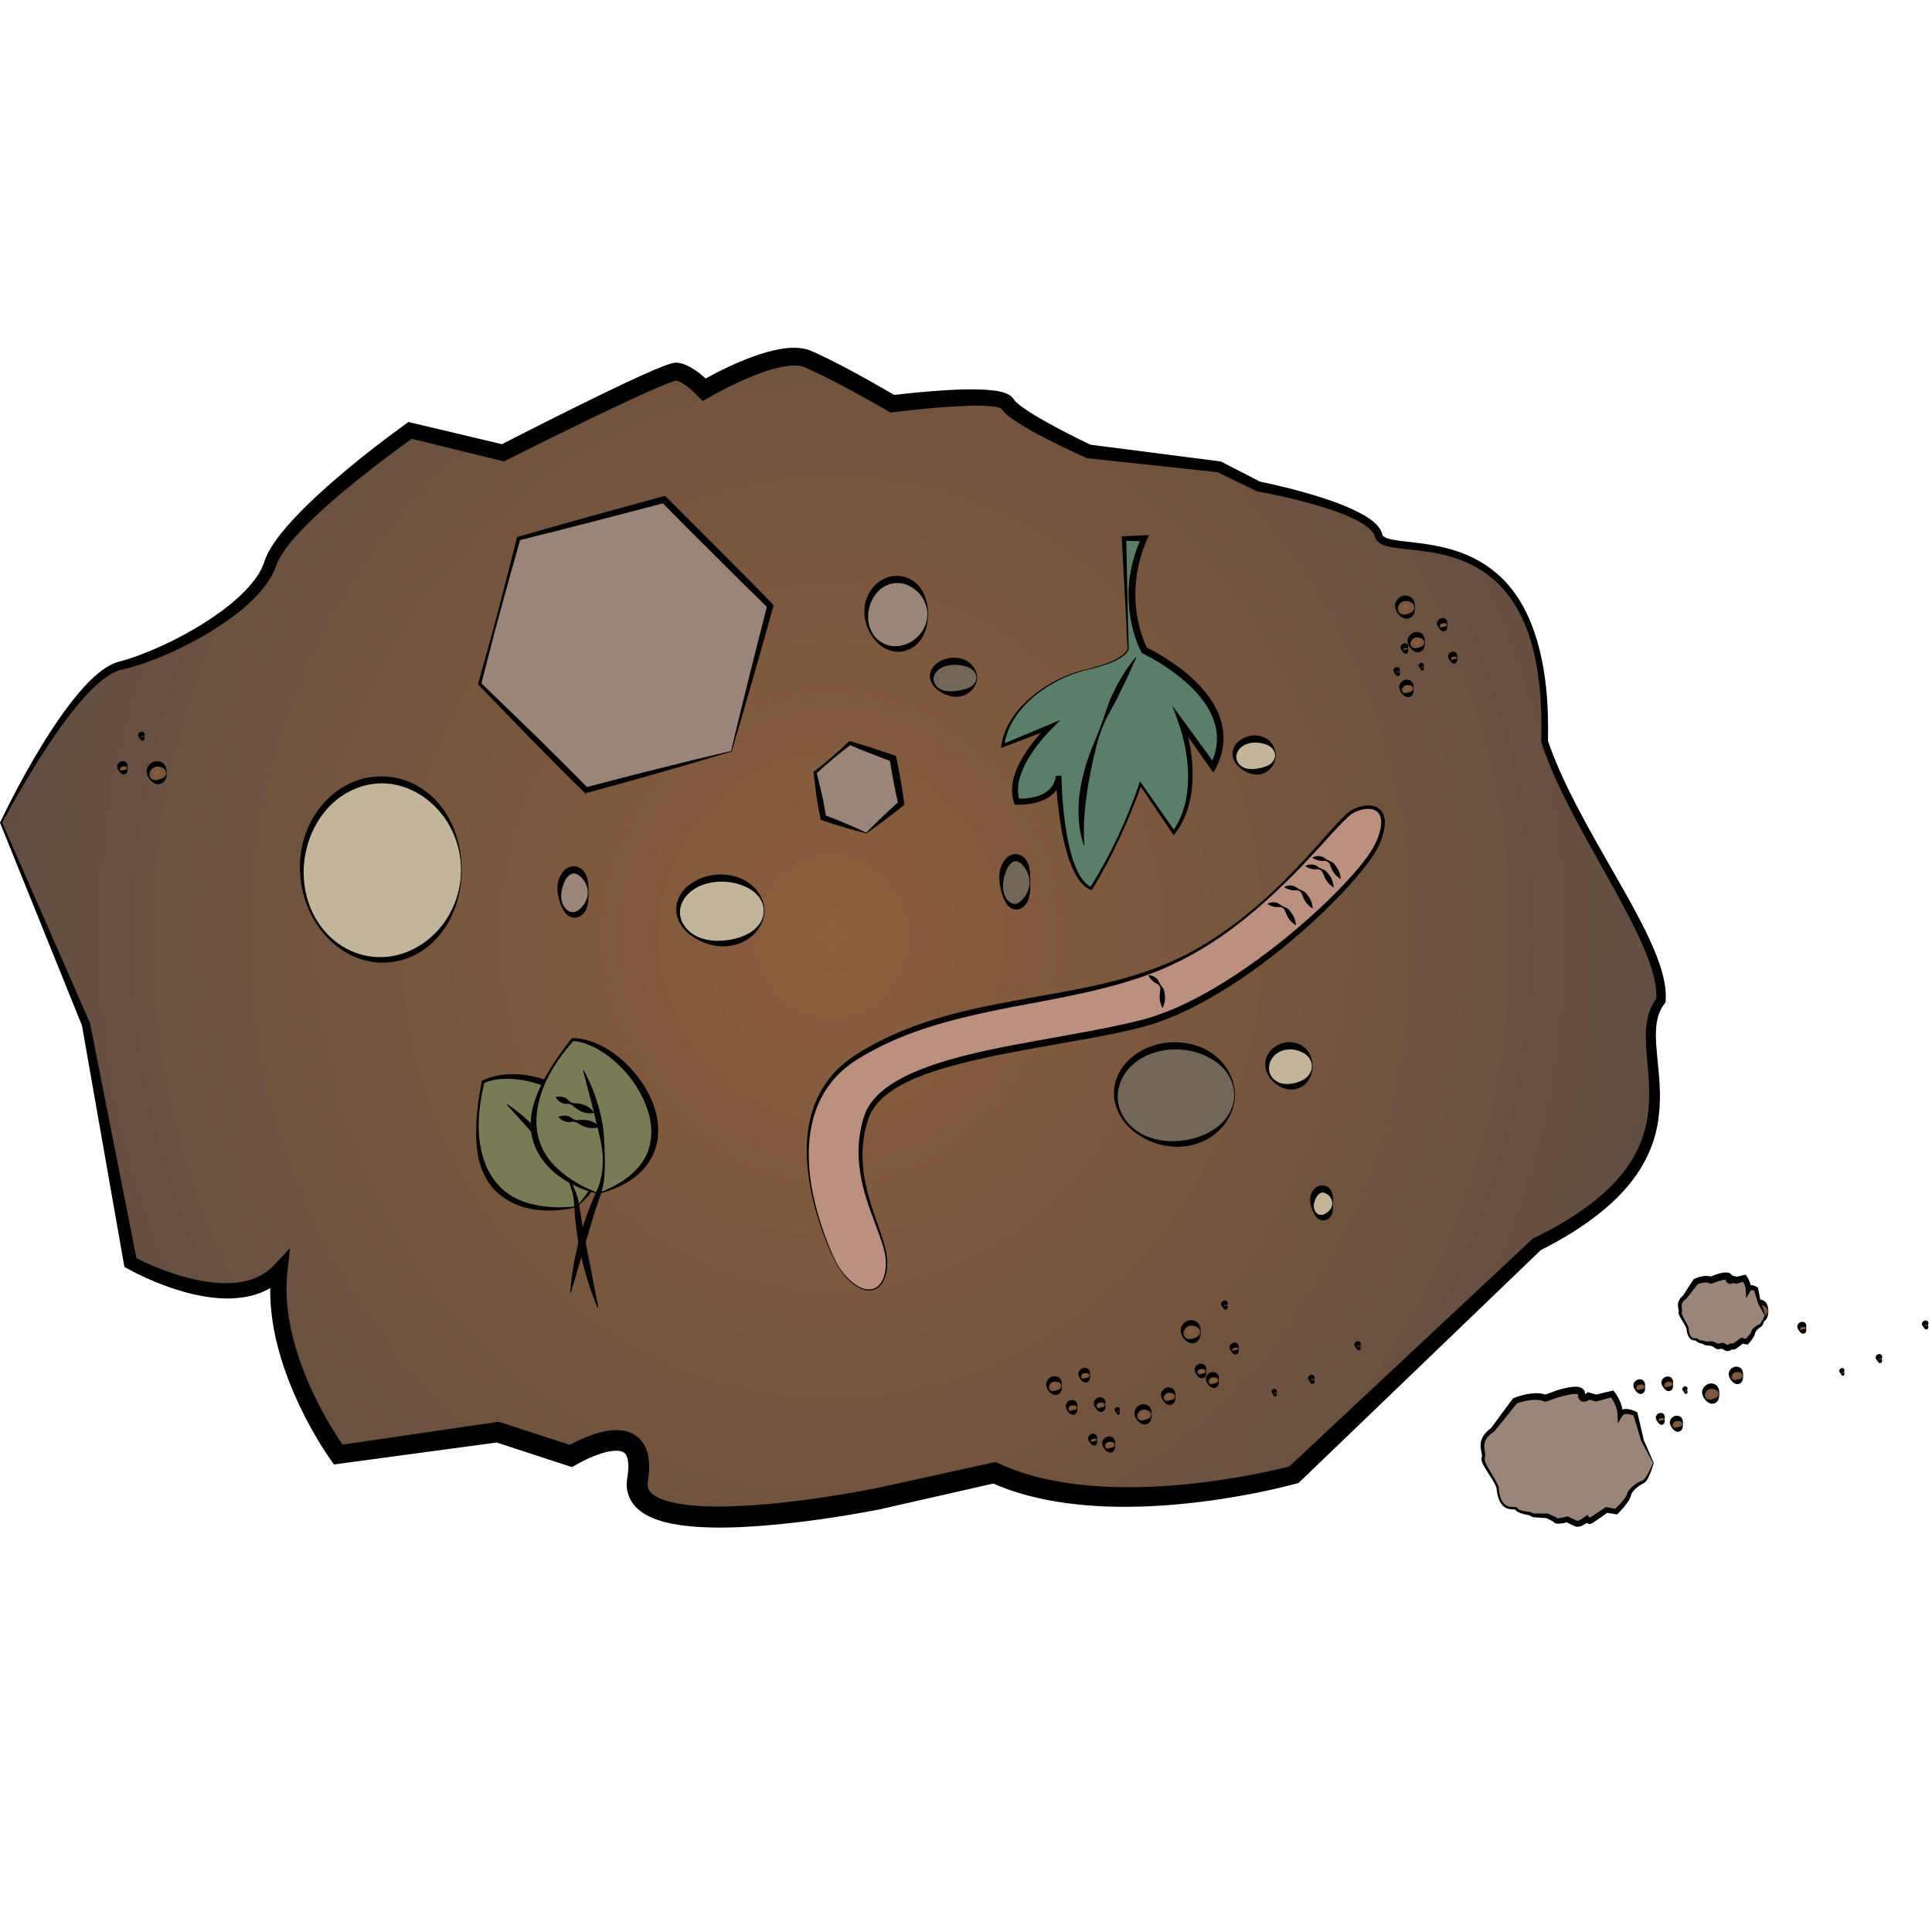 <?xml version="1.0" encoding="utf-8"?>
<!-- Generator: Adobe Illustrator 15.1.0, SVG Export Plug-In . SVG Version: 6.00 Build 0)  -->
<!DOCTYPE svg PUBLIC "-//W3C//DTD SVG 1.1//EN" "http://www.w3.org/Graphics/SVG/1.1/DTD/svg11.dtd">
<svg version="1.1" id="Layer_1" xmlns="http://www.w3.org/2000/svg" xmlns:xlink="http://www.w3.org/1999/xlink" x="0px" y="0px"
	 width="500px" height="500px" viewBox="0 0 500 500" enable-background="new 0 0 500 500" xml:space="preserve">
<radialGradient id="SVGID_1_" cx="658.944" cy="1053.116" r="280.978" gradientTransform="matrix(0.933 0 0 1 -399.568 -810.658)" gradientUnits="userSpaceOnUse">
	<stop  offset="0" style="stop-color:#8B5E3C"/>
	<stop  offset="1" style="stop-color:#594A42"/>
</radialGradient>
<path fill="url(#SVGID_1_)" d="M0.286,212.911c0,0,18.603-37.709,30.781-40.61c12.177-2.901,35.177-14.867,38.897-26.469
	c3.719-11.603,36.19-34.446,36.19-34.446l24.015,5.801c0,0,41.942-21.394,44.987-21.031c3.044,0.363,7.102,4.715,7.102,4.715
	s18.941-11.239,26.721-7.978c7.78,3.265,21.985,11.604,21.985,11.604s27.737-3.626,29.765,0
	c2.031,3.626,20.974,12.328,20.974,12.328l33.822,3.988l10.147,5.076c0,0,29.426,5.439,31.117,12.691
	c1.689,7.252,44.646-9.065,42.955,53.302c7.998,24.082,31.456,52.576,30.104,67.079c-10.146,12.689,16.234,39.161-32.133,63.094
	l-62.846,59.608c0,0-47.714,13.298-77.523-0.507l-29.087,6.527c0,0-66.294,13.778-63.25-4.715
	c3.044-18.494-17.251-6.164-17.251-6.164l-18.941-6.164l-41.264,5.801c0,0-17.928-24.293-15.221-47.5
	c-12.177,12.693-38.559-2.176-38.559-2.176l-11.5-61.641L0.286,212.911z"/>
<path d="M0.052,212.796c2.725-5.669,5.65-11.238,8.832-16.671c3.206-5.418,6.594-10.751,10.586-15.697
	c2.013-2.457,4.159-4.847,6.779-6.843c1.328-0.97,2.771-1.884,4.525-2.345c1.49-0.381,2.945-0.845,4.4-1.361
	c5.795-2.109,11.417-4.825,16.687-8.05c5.219-3.238,10.3-6.973,13.943-11.669c0.892-1.172,1.66-2.417,2.208-3.702
	c0.138-0.321,0.26-0.646,0.365-0.971c0.145-0.42,0.237-0.728,0.439-1.207c0.353-0.846,0.746-1.584,1.175-2.317
	c1.733-2.882,3.845-5.328,6.016-7.686c4.379-4.676,9.128-8.876,13.977-12.939c4.857-4.066,9.862-7.878,15.011-11.6l0.728-0.525
	l0.903,0.215l24.037,5.708l-1.453,0.172c8.676-4.447,17.367-8.83,26.141-13.098c4.396-2.127,8.787-4.236,13.316-6.211
	c1.139-0.491,2.28-0.972,3.498-1.422c0.631-0.224,1.198-0.443,2.09-0.638c0.249-0.038,0.505-0.114,1.131-0.073l0.337,0.048
	l0.341,0.065c0.526,0.118,0.867,0.239,1.256,0.394c2.886,1.278,4.694,2.981,6.641,4.9l-2.896-0.415
	c3.995-2.331,8.031-4.317,12.33-6.008c2.146-0.834,4.346-1.582,6.661-2.133c2.322-0.522,4.747-0.955,7.494-0.571
	c0.686,0.105,1.391,0.273,2.099,0.552c0.631,0.253,1.096,0.468,1.638,0.71c1.046,0.476,2.069,0.967,3.085,1.468
	c2.029,1.005,4.019,2.048,5.995,3.111c3.951,2.131,7.833,4.325,11.709,6.6l-1.403-0.286c4.589-0.561,9.135-0.999,13.743-1.296
	c2.304-0.149,4.613-0.245,6.95-0.241c2.35,0.019,4.67,0.045,7.221,0.523c0.651,0.138,1.312,0.293,2.093,0.647
	c0.389,0.187,0.836,0.422,1.32,0.917c0.117,0.116,0.236,0.265,0.354,0.44l0.155,0.245c0.095,0.145,0,0.004,0.089,0.123
	c0.437,0.54,1.332,1.249,2.182,1.851c1.754,1.241,3.688,2.385,5.633,3.49c3.908,2.198,7.965,4.257,12.023,6.2l-0.533-0.149
	l33.779,4.346l0.262,0.033l0.208,0.107l10.092,5.186l-0.347-0.115c4.685,0.956,9.276,2.095,13.851,3.453
	c4.553,1.394,9.089,2.91,13.363,5.341c1.061,0.628,2.1,1.335,3.037,2.271c0.464,0.471,0.903,1.01,1.237,1.668
	c0.163,0.296,0.311,0.755,0.373,1.009c0.062,0.204,0.075,0.209,0.192,0.354c0.435,0.48,1.613,0.809,2.686,1.001
	c1.107,0.204,2.271,0.337,3.438,0.473c4.679,0.506,9.505,1.149,14.053,2.851c4.551,1.655,8.762,4.413,11.971,8.07
	c3.237,3.639,5.484,8.025,7.018,12.56c3.095,9.116,3.688,18.778,3.5,28.243l-0.045-0.3c1.954,5.779,4.577,11.345,7.397,16.798
	c2.831,5.454,5.891,10.802,8.941,16.167c3.062,5.357,6.168,10.711,8.922,16.295c1.366,2.799,2.654,5.652,3.672,8.651
	c0.995,2.99,1.815,6.16,1.565,9.56l-0.024,0.36l-0.239,0.297c-1.798,2.234-2.299,5.256-2.26,8.336
	c0.033,3.095,0.465,6.285,0.742,9.523c0.628,6.436,0.479,13.383-2.113,19.688c-2.508,6.318-7.022,11.574-12.084,15.8
	c-5.091,4.251-10.762,7.637-16.588,10.586l0.438-0.308l-62.443,60.031l-0.432,0.412l-0.568,0.153
	c-6.53,1.743-13.002,3.008-19.595,4.021c-6.58,0.992-13.219,1.668-19.9,1.9c-6.677,0.23-13.404,0.029-20.104-0.88
	c-6.688-0.918-13.381-2.543-19.682-5.423l1.704,0.183l-30.461,6.915c-10.311,1.969-20.662,3.488-31.181,4.277
	c-5.262,0.369-10.56,0.562-15.95,0.205c-2.696-0.193-5.416-0.51-8.187-1.215c-1.384-0.358-2.783-0.813-4.184-1.504
	c-1.387-0.689-2.83-1.631-3.999-3.109c-1.18-1.465-1.829-3.53-1.748-5.338c0.004-0.455,0.053-0.896,0.114-1.321l0.143-0.953
	c0.061-0.524,0.127-1.097,0.144-1.647c0.053-1.097-0.048-2.135-0.298-2.896c-0.274-0.77-0.572-1.122-1.069-1.382
	c-1.044-0.586-3.458-0.349-5.612,0.36c-2.196,0.688-4.511,1.77-6.507,2.928l-1.074,0.621l-1.126-0.366l-18.933-6.19l1.178,0.103
	l-41.295,5.567l-1.454,0.194l-0.801-1.142c-2.571-3.67-4.707-7.357-6.705-11.233c-1.973-3.86-3.72-7.849-5.156-11.963
	c-2.842-8.197-4.56-17.06-3.493-25.963l3.548,1.674c-2.702,2.821-6.401,4.583-10.087,5.24c-3.706,0.677-7.4,0.493-10.932-0.109
	c-3.539-0.604-6.952-1.606-10.254-2.833c-3.313-1.242-6.475-2.656-9.628-4.396l-0.712-0.396l-0.142-0.798l-10.855-61.76l0.066,0.218
	L0,212.902L0.052,212.796z M0.579,212.928l22.685,51.78l0.04,0.095l0.025,0.125l12.145,61.521l-0.854-1.192
	c2.888,1.523,6.035,2.866,9.172,3.968c3.153,1.103,6.379,1.973,9.62,2.463c3.235,0.476,6.506,0.59,9.561-0.014
	c3.053-0.595,5.815-1.988,7.862-4.166l4.212-4.479l-0.666,6.15c-0.866,8.024,0.788,16.262,3.584,23.991
	c1.406,3.88,3.12,7.658,5.052,11.327c1.928,3.639,4.11,7.275,6.453,10.525l-2.255-0.948l41.232-6.034l0.591-0.089l0.586,0.19
	l18.951,6.141l-2.198,0.254c2.491-1.45,4.911-2.581,7.665-3.475c1.372-0.43,2.812-0.776,4.394-0.91
	c1.563-0.115,3.375-0.049,5.21,0.853c1.871,0.872,3.24,2.771,3.756,4.462c0.556,1.713,0.634,3.311,0.581,4.803
	c-0.007,1.371-0.389,3.311-0.386,3.82c-0.009,0.79,0.186,1.342,0.619,1.917c0.893,1.177,3.042,2.142,5.277,2.69
	c2.266,0.576,4.728,0.869,7.207,1.033c4.979,0.319,10.09,0.129,15.183-0.246c10.198-0.783,20.427-2.327,30.518-4.264l30.357-6.664
	l0.893-0.195l0.813,0.379c5.646,2.634,11.849,4.213,18.159,5.121c6.32,0.906,12.777,1.149,19.229,0.976
	c6.455-0.183,12.92-0.788,19.339-1.709c6.399-0.933,12.854-2.151,19.035-3.758l-1,0.565l63.246-59.186l0.206-0.193l0.234-0.113
	c5.702-2.775,11.211-5.965,16.08-9.908c4.847-3.93,9.049-8.711,11.402-14.391c2.438-5.67,2.706-12.009,2.176-18.33
	c-0.226-3.18-0.631-6.396-0.624-9.746c0.014-1.672,0.143-3.391,0.578-5.098c0.429-1.703,1.214-3.383,2.353-4.779l-0.266,0.656
	c0.256-2.781-0.412-5.748-1.325-8.594c-0.926-2.863-2.142-5.664-3.442-8.429c-2.627-5.523-5.63-10.906-8.632-16.294
	c-3.021-5.378-6.064-10.762-8.891-16.277c-2.815-5.518-5.448-11.164-7.417-17.095l-0.049-0.146l0.004-0.154
	c0.252-9.342-0.287-18.848-3.229-27.687c-1.515-4.378-3.709-8.54-6.789-11.94c-3.061-3.419-7.007-5.959-11.333-7.492
	c-4.333-1.577-8.957-2.164-13.645-2.629c-1.178-0.128-2.363-0.25-3.576-0.461c-1.199-0.272-2.504-0.373-3.794-1.572
	c-0.294-0.28-0.576-0.807-0.666-1.173c-0.089-0.316-0.125-0.422-0.239-0.646c-0.204-0.395-0.515-0.784-0.879-1.148
	c-0.741-0.728-1.666-1.363-2.64-1.926c-3.95-2.243-8.486-3.621-12.961-4.901c-4.503-1.24-9.103-2.278-13.682-3.116l-0.173-0.032
	l-0.173-0.085l-10.202-4.967l0.471,0.141l-33.865-3.628l-0.266-0.028l-0.27-0.122c-4.198-1.908-8.312-3.896-12.391-6.084
	c-2.037-1.104-4.052-2.24-6.049-3.589c-1.006-0.711-1.977-1.352-3.029-2.544c-0.096-0.099-0.357-0.469-0.416-0.565l-0.057-0.091
	l-0.007-0.012c0.005,0.009-0.084-0.14-0.045-0.071l0.009,0.021l0.024,0.039l0.083,0.109c0.086,0.087,0.035,0.025-0.094-0.022
	c-0.262-0.113-0.713-0.233-1.176-0.318c-1.938-0.331-4.201-0.349-6.399-0.313c-2.218,0.047-4.46,0.175-6.703,0.323
	c-4.481,0.315-9.006,0.783-13.456,1.354l-0.746,0.096l-0.657-0.38c-3.817-2.208-7.698-4.371-11.596-6.439
	c-1.95-1.034-3.908-2.045-5.876-3.003c-0.981-0.479-1.968-0.944-2.951-1.384c-0.474-0.21-1.025-0.452-1.429-0.609
	c-0.329-0.125-0.71-0.22-1.125-0.28c-1.68-0.244-3.74,0.054-5.734,0.535c-2.014,0.49-4.034,1.188-6.031,1.979
	c-3.976,1.597-7.939,3.571-11.658,5.68l-1.617,0.914l-1.278-1.329c-1.458-1.517-3.359-3.138-4.953-3.811
	c-0.174-0.077-0.412-0.148-0.478-0.165c-0.024-0.005-0.003-0.012-0.106-0.025l-0.112-0.02l-0.055-0.009l-0.03-0.005l-0.014-0.002
	l0.098,0.014c0.322,0.026,0.277-0.007,0.227,0.013c-0.298,0.058-0.883,0.244-1.396,0.431c-1.066,0.386-2.172,0.837-3.271,1.303
	c-4.407,1.88-8.806,3.949-13.182,6.025c-8.758,4.177-17.478,8.488-26.151,12.851l-0.705,0.354l-0.747-0.183l-23.992-5.894
	l1.629-0.311c-5.066,3.573-10.037,7.393-14.904,11.268c-4.846,3.904-9.592,7.956-13.882,12.367
	c-2.122,2.208-4.167,4.521-5.717,6.999c-0.376,0.612-0.729,1.26-0.993,1.856c-0.115,0.239-0.269,0.677-0.384,0.996
	c-0.145,0.419-0.307,0.826-0.486,1.223c-0.715,1.59-1.647,3.017-2.677,4.322c-4.192,5.174-9.529,8.863-14.987,12.128
	c-5.51,3.203-11.276,5.932-17.352,7.908c-1.518,0.489-3.069,0.932-4.632,1.283c-1.309,0.291-2.612,1.029-3.83,1.871
	c-2.436,1.739-4.6,3.985-6.625,6.319c-4.039,4.71-7.565,9.901-10.904,15.188C6.636,202.034,3.486,207.418,0.579,212.928z"/>
<polygon fill="#9B8579" points="189.27,194.422 151.67,204.496 124.144,176.972 134.219,139.371 171.82,129.297 199.344,156.821 "/>
<path d="M189.293,194.506c-6.212,1.886-12.442,3.704-18.685,5.472c-6.233,1.805-12.494,3.507-18.749,5.229l-0.401,0.109l-0.308-0.3
	c-4.639-4.536-9.197-9.154-13.755-13.771l-13.536-13.99l-0.164-0.17l0.062-0.219l2.615-9.374c0.863-3.127,1.73-6.254,2.538-9.396
	c1.668-6.269,3.268-12.557,4.847-18.85l0.066-0.258l0.271-0.079c12.47-3.598,24.981-7.032,37.497-10.462l0.481-0.134l0.367,0.361
	c4.63,4.544,9.201,9.148,13.775,13.748c4.58,4.596,9.162,9.19,13.685,13.843l0.324,0.333l-0.121,0.43
	c-1.747,6.248-3.48,12.501-5.287,18.731c-1.769,6.242-3.623,12.464-5.463,18.686l-0.014,0.048L189.293,194.506z M189.197,194.35
	c1.514-6.293,3.017-12.591,4.601-18.864c1.55-6.303,3.176-12.581,4.786-18.868l0.204,0.762c-4.653-4.523-9.245-9.104-13.843-13.685
	c-4.601-4.575-9.203-9.146-13.748-13.776l0.85,0.227c-12.552,3.287-25.106,6.567-37.704,9.688l0.336-0.337
	c-1.778,6.24-3.535,12.484-5.227,18.75c-0.871,3.125-1.684,6.266-2.498,9.406l-2.424,9.425l-0.104-0.388l13.991,13.535
	c4.616,4.56,9.236,9.117,13.772,13.757l-0.709-0.191c6.279-1.637,12.55-3.294,18.852-4.847
	C176.605,197.354,182.893,195.817,189.197,194.35z"/>
<polygon fill="#9B8579" points="224.206,215.594 213.063,211.604 210.946,199.96 219.972,192.304 231.116,196.292 233.232,207.938 
	"/>
<path d="M224.176,215.676c-1.93-0.461-3.834-0.992-5.724-1.571c-1.896-0.553-3.776-1.158-5.644-1.792l-0.4-0.136l-0.086-0.437
	c-0.382-1.935-0.764-3.871-1.033-5.827l-0.736-5.882l-0.032-0.252l0.167-0.124c3.156-2.379,6.102-5.005,8.977-7.715l0.181-0.169
	l0.291,0.084c3.798,1.096,7.539,2.351,11.28,3.609l0.461,0.156l0.108,0.514c0.801,3.865,1.477,7.753,2.026,11.662l0.068,0.48
	l-0.333,0.262c-1.552,1.221-3.091,2.456-4.682,3.631c-1.572,1.194-3.169,2.362-4.799,3.49l-0.038,0.028L224.176,215.676z
	 M224.187,215.491c1.367-1.409,2.768-2.783,4.191-4.126c1.417-1.379,2.885-2.696,4.345-4.027l-0.267,0.741
	c-0.859-3.852-1.598-7.729-2.206-11.629l0.568,0.671c-3.689-1.4-7.376-2.804-11.009-4.367l0.469-0.086
	c-3.142,2.394-6.215,4.871-9.073,7.597l0.133-0.376l1.379,5.764c0.437,1.927,0.759,3.872,1.084,5.817l-0.485-0.572
	c1.846,0.694,3.682,1.42,5.5,2.196C220.626,213.841,222.418,214.633,224.187,215.491z"/>
<ellipse fill="#9B8579" cx="232.147" cy="158.958" rx="7.939" ry="9"/>
<path d="M240.174,158.957c-0.029,2.211-0.467,4.54-1.82,6.51c-1.287,1.985-3.731,3.354-6.206,3.213
	c-2.494-0.116-4.626-1.587-6.001-3.383c-1.41-1.803-2.259-4.018-2.417-6.342c-0.172-2.315,0.481-4.776,2.001-6.684
	c1.483-1.913,3.844-3.291,6.443-3.245c2.479,0.009,4.929,1.394,6.2,3.402C239.716,154.416,240.164,156.74,240.174,158.957z
	 M240,158.955c0.01-2.215-1.006-4.356-2.512-5.792c-1.526-1.424-3.374-2.318-5.37-2.275c-1.876,0.009-3.812,0.912-5.126,2.433
	c-1.326,1.516-2.141,3.519-2.309,5.635c-0.159,2.107,0.458,4.36,1.896,5.98c1.42,1.637,3.586,2.447,5.565,2.293
	c1.999-0.104,3.853-1.017,5.363-2.461C239.003,163.315,240.032,161.177,240,158.955z"/>
<ellipse fill="#726658" cx="246.968" cy="175.366" rx="5.823" ry="4.234"/>
<path d="M252.877,175.369c-0.018,1.34-0.708,2.727-1.831,3.674c-1.126,0.978-2.618,1.384-4.105,1.281
	c-1.382-0.137-2.794-0.726-3.91-1.509c-1.117-0.783-2.19-1.852-2.361-3.486c-0.029-0.296-0.026-0.721,0.071-1.127
	c0.082-0.384,0.224-0.761,0.425-1.094c0.387-0.684,0.955-1.232,1.581-1.653c1.271-0.851,2.712-1.271,4.257-1.257
	c1.372,0.04,2.975,0.462,4.057,1.465C252.176,172.634,252.88,174.012,252.877,175.369z M252.703,175.362
	c-0.005-1.351-1.135-2.331-2.252-2.724c-1.176-0.399-2.249-0.598-3.518-0.581c-2.209,0.015-4.874,0.993-5.312,3.338
	c-0.169,1.075,0.592,2.366,1.708,2.94c1.142,0.617,2.405,0.65,3.664,0.537c1.153-0.122,2.335-0.339,3.472-0.761
	C251.572,177.706,252.716,176.732,252.703,175.362z"/>
<ellipse fill="#726658" cx="262.848" cy="228.299" rx="3.707" ry="6.353"/>
<path d="M266.641,228.301c-0.043,1.329,0.022,2.726-0.379,4.136c-0.195,0.697-0.521,1.407-1.094,1.979
	c-0.542,0.581-1.418,1.008-2.32,0.963c-0.312-0.039-0.312-0.04-0.606-0.128c-0.243-0.069-0.447-0.164-0.617-0.272
	c-0.362-0.206-0.649-0.481-0.899-0.768c-0.479-0.591-0.783-1.242-1.047-1.883c-0.517-1.297-0.84-2.616-1.01-4.042
	c-0.154-1.347-0.068-2.872,0.521-4.235c0.285-0.689,0.668-1.37,1.242-1.967c0.601-0.595,1.377-1.062,2.5-1.062
	c0.196,0.033,0.266,0.011,0.567,0.092c0.276,0.062,0.511,0.149,0.696,0.251c0.41,0.194,0.744,0.47,1.027,0.77
	c0.562,0.599,0.877,1.315,1.065,2.021C266.67,225.574,266.616,226.961,266.641,228.301z M266.466,228.298
	c-0.003-1.33-0.487-2.648-1.224-3.669c-0.762-1.013-1.547-1.806-2.475-1.757c-0.586,0.005-1.598,0.791-2.091,1.857
	c-0.532,1.079-0.872,2.26-1.058,3.582c-0.141,1.243-0.035,2.631,0.568,3.777c0.558,1.153,1.766,2.003,2.658,1.835
	c0.875-0.106,1.691-0.919,2.42-1.944C265.986,230.948,266.48,229.64,266.466,228.298z"/>
<ellipse fill="#C2B59B" cx="186.624" cy="235.709" rx="11.115" ry="8.469"/>
<path d="M197.826,235.712c0,2.614-1.427,5.167-3.576,6.822c-2.129,1.716-4.936,2.478-7.626,2.372
	c-2.708-0.134-5.32-1.072-7.479-2.59c-2.153-1.469-3.966-3.781-4.114-6.604c-0.2-2.829,1.54-5.532,3.814-7.053
	c2.276-1.591,5.043-2.366,7.779-2.349c2.724,0.036,5.515,0.812,7.64,2.552C196.405,230.534,197.847,233.085,197.826,235.712z
	 M197.654,235.707c-0.018-1.271-0.447-2.524-1.204-3.523c-0.755-1.001-1.742-1.791-2.821-2.367
	c-2.175-1.127-4.586-1.675-7.004-1.646c-2.402,0.028-4.841,0.576-6.867,1.854c-2.002,1.254-3.607,3.264-3.771,5.688
	c-0.185,2.425,1.347,4.826,3.474,6.133c2.143,1.347,4.734,1.734,7.164,1.609c2.446-0.117,4.845-0.679,7.017-1.829
	c1.077-0.585,2.063-1.378,2.819-2.381C197.219,238.239,197.643,236.986,197.654,235.707z"/>
<ellipse fill="#C2B59B" cx="98.753" cy="225.124" rx="20.644" ry="23.29"/>
<path d="M119.484,225.124c-0.026,5.743-1.646,11.628-5.286,16.314c-1.797,2.332-4.102,4.338-6.777,5.684
	c-2.669,1.379-5.661,2.033-8.687,2.015c-2.952-0.059-5.932-0.872-8.521-2.267c-2.599-1.403-4.859-3.345-6.714-5.59
	c-3.676-4.536-5.719-10.296-5.865-16.158c-0.175-5.849,1.663-11.868,5.467-16.489c1.888-2.309,4.238-4.267,6.924-5.636
	c2.69-1.384,5.69-2.07,8.757-2.063c2.96,0.019,6.031,0.718,8.669,2.133c2.653,1.403,4.982,3.369,6.77,5.726
	C117.844,213.493,119.477,219.375,119.484,225.124z M119.31,225.122c0.014-5.747-2.187-11.444-5.974-15.595
	c-3.759-4.164-9.048-6.829-14.608-6.796c-5.451,0.015-10.805,2.716-14.368,6.953c-3.609,4.23-5.605,9.79-5.772,15.438
	c-0.153,5.634,1.637,11.454,5.375,15.771c3.644,4.385,9.233,6.966,14.812,6.797c5.532-0.049,10.832-2.806,14.583-6.954
	C117.132,236.569,119.344,230.876,119.31,225.122z"/>
<ellipse fill="#9B8579" cx="148.511" cy="230.946" rx="3.706" ry="5.822"/>
<path d="M152.303,230.948c-0.044,1.25,0.009,2.579-0.427,3.909c-0.382,1.285-1.548,2.721-3.423,2.635
	c-0.173-0.028-0.275-0.044-0.504-0.109c-0.218-0.064-0.427-0.14-0.588-0.236c-0.351-0.174-0.635-0.424-0.89-0.679
	c-0.497-0.526-0.813-1.136-1.092-1.731c-0.543-1.201-0.882-2.464-1.052-3.79c-0.157-1.307-0.048-2.75,0.572-4.038
	c0.306-0.645,0.706-1.28,1.301-1.81c0.58-0.531,1.425-0.903,2.309-0.906c0.326,0.033,0.305,0.019,0.593,0.078
	c0.245,0.053,0.483,0.122,0.661,0.212c0.395,0.16,0.726,0.4,1.012,0.67c0.58,0.53,0.913,1.207,1.126,1.87
	C152.321,228.368,152.28,229.685,152.303,230.948z M152.129,230.944c0.025-2.5-2.144-4.938-3.618-4.891
	c-0.747,0.011-1.603,0.645-2.15,1.607c-0.541,0.967-0.895,2.074-1.077,3.285c-0.142,1.188-0.02,2.479,0.598,3.531
	c0.613,1.064,1.707,1.724,2.688,1.567C150.031,235.805,152.163,233.48,152.129,230.944z"/>
<ellipse fill="#C2B59B" cx="324.782" cy="195.48" rx="5.292" ry="4.234"/>
<path d="M330.159,195.482c-0.015,1.254-0.519,2.605-1.529,3.593c-1.005,1.014-2.439,1.473-3.88,1.365
	c-1.323-0.131-2.659-0.765-3.665-1.58c-1.017-0.805-1.915-1.926-2.077-3.38c-0.188-1.452,0.603-2.966,1.766-3.816
	c1.143-0.896,2.58-1.365,4.006-1.349c1.391,0.036,2.888,0.511,3.864,1.549C329.648,192.871,330.166,194.213,330.159,195.482z
	 M329.988,195.478c0.005-1.269-0.983-2.261-2.014-2.682c-1.062-0.424-2.091-0.645-3.192-0.619c-2.119-0.009-4.409,1.118-4.814,3.304
	c-0.174,1.086,0.438,2.298,1.451,2.919c1.033,0.646,2.222,0.707,3.392,0.589c1.06-0.121,2.146-0.358,3.183-0.805
	C329.013,197.747,330.013,196.762,329.988,195.478z"/>
<ellipse fill="#726658" cx="304.135" cy="283.35" rx="15.354" ry="12.703"/>
<path d="M319.575,283.354c0.005,3.711-1.828,7.379-4.771,9.828c-2.923,2.508-6.84,3.709-10.683,3.599
	c-3.801-0.134-7.545-1.499-10.49-3.812c-2.96-2.258-5.189-5.72-5.322-9.618c-0.209-3.896,1.914-7.719,4.998-10.049
	c3.071-2.393,6.971-3.604,10.832-3.587c3.844,0.036,7.77,1.249,10.68,3.782C317.754,275.964,319.602,279.629,319.575,283.354z
	 M319.402,283.35c0.027-3.725-2.317-7.047-5.273-8.935c-2.987-1.912-6.492-2.866-9.99-2.839c-3.486,0.029-7.017,0.982-9.843,3.035
	c-2.807,2.025-4.879,5.184-5.03,8.738c-0.191,3.551,1.773,7.073,4.707,9.166c2.949,2.139,6.637,2.937,10.18,2.812
	c3.504-0.117,7.015-1.083,9.992-3.021C317.091,290.398,319.45,287.086,319.402,283.35z"/>
<ellipse fill="#C2B59B" cx="333.778" cy="275.938" rx="5.823" ry="5.294"/>
<path d="M339.688,275.941c-0.012,1.451-0.456,3.02-1.533,4.238c-1.063,1.243-2.728,1.895-4.408,1.778
	c-1.559-0.13-3.089-0.935-4.169-1.978c-1.103-1.049-1.949-2.399-2.101-4.067c-0.189-1.556,0.502-3.322,1.748-4.42
	c1.233-1.142,2.841-1.802,4.597-1.776c1.555,0.028,3.331,0.693,4.35,1.961C339.241,272.917,339.695,274.477,339.688,275.941z
	 M339.517,275.938c0.015-1.465-0.956-2.744-2.1-3.391c-1.184-0.648-2.328-0.994-3.681-0.971c-1.154,0.027-2.469,0.383-3.436,1.158
	c-0.964,0.787-1.7,1.856-1.869,3.233c-0.172,1.265,0.407,2.748,1.516,3.589c1.124,0.871,2.515,1.078,3.863,0.953
	c1.228-0.117,2.483-0.482,3.622-1.154C338.568,278.688,339.551,277.417,339.517,275.938z"/>
<ellipse fill="#C2B59B" cx="342.249" cy="311.403" rx="2.646" ry="3.706"/>
<path d="M344.982,311.405c-0.034,0.829,0.05,1.733-0.245,2.688c-0.26,0.925-1.269,1.858-2.488,1.74
	c-1.229-0.14-1.872-1.125-2.256-1.884c-0.404-0.801-0.706-1.631-0.87-2.545c-0.164-0.893-0.083-1.93,0.404-2.829
	c0.466-0.886,1.348-1.815,2.783-1.804l0.345,0.05c0.167,0.034,0.363,0.073,0.49,0.136c0.282,0.104,0.546,0.251,0.754,0.439
	c0.441,0.354,0.709,0.836,0.854,1.309C345.047,309.67,344.965,310.568,344.982,311.405z M344.807,311.405
	c0.002-0.832-0.462-1.624-1.033-2.101c-0.624-0.474-1.04-0.709-1.593-0.679c-0.276,0.019-0.868,0.274-1.243,0.81
	c-0.378,0.541-0.678,1.194-0.858,1.97c-0.147,0.753-0.07,1.614,0.396,2.252c0.454,0.661,1.288,0.862,1.774,0.727
	c0.491-0.122,0.961-0.375,1.54-0.87C344.362,313.032,344.826,312.243,344.807,311.405z"/>
<path fill="#BC9080" d="M216.709,327.482c0,0-20.284-38.137,5.125-54.019c25.408-15.88,56.279-12.679,81.688-24.325
	c25.407-11.646,41.777-36.676,46.581-39.171c4.804-2.494,10.587-1.059,6.354,8.469c-4.235,9.529-35.997,40.23-61.402,46.583
	c-25.408,6.354-65.814,8.201-70.933,24.351c-5.188,16.368,5.539,29.438,5.328,37.761
	C229.235,335.452,222.557,336.557,216.709,327.482z"/>
<path d="M216.634,327.523c-4.068-8.147-6.912-16.991-7.708-26.115c-0.362-4.551-0.1-9.219,1.244-13.643
	c1.318-4.424,3.833-8.524,7.264-11.67c1.691-1.574,3.649-2.938,5.597-4.091c1.97-1.198,3.992-2.284,6.066-3.274
	c4.142-1.989,8.447-3.615,12.827-4.973c8.766-2.732,17.807-4.249,26.758-5.887c8.959-1.583,17.928-3.168,26.555-5.992
	c4.306-1.4,8.518-3.136,12.521-5.255c4.004-2.125,7.822-4.604,11.465-7.314c7.319-5.4,13.819-11.825,19.931-18.557
	c3.104-3.338,5.942-6.871,9.293-10.069c0.437-0.388,0.886-0.766,1.446-1.078c0.512-0.27,1.072-0.514,1.635-0.699
	c1.122-0.372,2.338-0.587,3.573-0.374c1.228,0.18,2.475,1.035,2.925,2.265c0.483,1.2,0.419,2.46,0.23,3.622
	c-0.434,2.328-1.311,4.51-2.576,6.496c-1.243,1.958-2.665,3.765-4.137,5.524c-2.952,3.508-6.146,6.791-9.45,9.954
	c-6.624,6.305-13.727,12.122-21.345,17.217c-7.619,5.048-15.737,9.596-24.696,12.087c-8.904,2.303-17.923,3.677-26.879,5.304
	c-8.952,1.602-17.906,3.27-26.533,5.943c-4.277,1.382-8.528,3.025-12.167,5.562c-1.805,1.268-3.434,2.791-4.59,4.617
	c-1.159,1.803-1.685,4.018-2.144,6.199c-0.855,4.394-0.621,8.963,0.344,13.371c0.939,4.427,2.595,8.675,4.043,13.004
	c0.693,2.167,1.381,4.383,1.5,6.701c0.022,2.254-0.298,4.769-1.993,6.483c-0.838,0.841-2.093,1.224-3.253,1.06
	c-1.169-0.141-2.237-0.672-3.176-1.332C219.316,331.271,217.874,329.436,216.634,327.523z M216.783,327.436
	c1.247,1.888,2.697,3.687,4.552,4.98c0.923,0.634,1.965,1.137,3.069,1.259c1.099,0.142,2.238-0.223,3.016-1.011
	c1.567-1.611,1.883-4.049,1.834-6.25c-0.123-2.248-0.845-4.428-1.593-6.562c-1.536-4.271-3.308-8.502-4.367-12.979
	c-1.085-4.456-1.463-9.16-0.69-13.75c0.419-2.26,0.891-4.594,2.146-6.688c1.225-2.069,2.983-3.735,4.872-5.107
	c3.818-2.743,8.157-4.48,12.501-5.958c8.744-2.886,17.771-4.479,26.729-6.138c8.959-1.629,17.967-3.1,26.727-5.293
	c8.658-2.342,16.702-6.756,24.257-11.693c7.546-5.008,14.678-10.668,21.338-16.825c3.32-3.088,6.532-6.304,9.495-9.724
	c2.925-3.42,5.84-7.034,6.645-11.439c0.186-1.062,0.229-2.177-0.144-3.109c-0.35-0.945-1.216-1.56-2.228-1.74
	c-1.021-0.189-2.123-0.021-3.152,0.312c-0.521,0.171-1.012,0.375-1.51,0.63c-0.439,0.239-0.876,0.587-1.292,0.952
	c-3.274,3.063-6.205,6.616-9.333,9.919c-6.2,6.685-12.794,13.046-20.069,18.574c-7.272,5.516-15.356,10.056-24.039,13.009
	c-8.659,3.004-17.662,4.782-26.604,6.492c-8.959,1.646-17.896,3.338-26.576,5.911c-4.336,1.292-8.593,2.847-12.683,4.757
	c-2.048,0.951-4.049,2.012-6.002,3.122c-1.998,1.122-3.822,2.338-5.51,3.825c-3.36,2.938-5.881,6.812-7.264,11.087
	c-1.407,4.276-1.781,8.863-1.525,13.381c0.248,4.532,1.184,9.011,2.454,13.373C213.124,319.105,214.749,323.373,216.783,327.436z"/>
<path fill="#5A7E68" d="M281.375,173.248c-10.229,2.317-20.755,10.47-21.835,19.721l12.308-4.9c0,0-11.676,10.893-8.682,19.404
	c10.973,0.172,10.797-6.7,10.797-6.7s0.494,25.829,8.421,29.181c8.291-13.328,12.753-27.062,12.753-27.062l8.641,12.558
	c8.343-11.241,1.945-28.438,1.945-28.438l8.209,11.396c9.064-17.766-17.768-30.094-17.768-30.094s-7.253-13.054,0-29.008
	l-5.262,0.066l1.059,28.583C291.961,167.954,291.605,170.931,281.375,173.248z"/>
<path d="M281.396,173.333c-5.033,1.193-9.761,3.593-13.733,6.873c-1.986,1.64-3.735,3.575-5.118,5.726
	c-1.373,2.152-2.35,4.573-2.611,7.084l-0.539-0.413l12.226-5.099l2.836-1.181l-2.192,2.192c-1.272,1.275-2.486,2.679-3.611,4.109
	c-1.119,1.442-2.146,2.953-3.014,4.543c-0.861,1.586-1.565,3.256-1.931,4.976c-0.375,1.716-0.353,3.48,0.192,5.074l-0.721-0.521
	c2.272,0.037,4.582-0.2,6.553-1.128c0.972-0.472,1.836-1.121,2.457-1.957c0.621-0.808,1.017-1.898,1.049-2.817l1.449-0.033
	c0.129,5.172,0.537,10.393,1.451,15.495c0.467,2.548,1.06,5.082,1.973,7.487c0.925,2.335,2.164,4.829,4.408,5.89l-0.433,0.139
	c5.276-8.443,9.554-17.549,12.756-26.973l0.197-0.581l0.351,0.501l8.741,12.489l-0.698-0.013c2.858-3.921,4.007-8.841,4.053-13.666
	c0.024-2.424-0.2-4.852-0.615-7.246c-0.417-2.386-1.014-4.781-1.818-7.022l-1.673-4.664l2.924,3.999l8.287,11.339l-1.387,0.106
	c1.417-2.789,2.078-5.936,1.588-8.983c-0.467-3.052-1.961-5.9-3.915-8.367c-1.953-2.483-4.361-4.618-6.917-6.545
	c-2.56-1.907-5.337-3.622-8.176-5.004l-0.293-0.144l-0.121-0.241c-1.212-2.384-1.958-4.798-2.517-7.312
	c-0.539-2.503-0.806-5.064-0.795-7.625c-0.006-5.131,1.266-10.216,3.414-14.823l0.699,1.068c-1.754-0.012-3.508-0.052-5.265-0.111
	l0.571-0.6l0.289,14.299c0.104,4.767,0.189,9.533,0.354,14.299v0.021v0.006c-0.375,1.121-1.284,1.706-2.124,2.285
	c-0.873,0.546-1.802,0.98-2.752,1.357C285.35,172.363,283.379,172.891,281.396,173.333z M281.355,173.163
	c1.973-0.466,3.929-1.018,5.803-1.781c0.934-0.385,1.848-0.826,2.688-1.369c0.803-0.537,1.687-1.232,1.953-2.079v0.026
	c-0.188-4.763-0.457-9.522-0.708-14.285l-0.768-14.285l-0.03-0.564l0.604-0.037c1.752-0.103,3.502-0.187,5.26-0.242l1.189-0.037
	l-0.492,1.108c-1.992,4.475-3.014,9.338-3.03,14.202c-0.003,2.432,0.259,4.866,0.78,7.24c0.521,2.354,1.291,4.744,2.354,6.81
	l-0.414-0.382c3.035,1.466,5.839,3.193,8.524,5.173c2.666,1.979,5.154,4.254,7.228,6.919c2.062,2.648,3.693,5.782,4.19,9.221
	c0.526,3.434-0.265,6.976-1.829,9.975l-0.616,1.188l-0.768-1.082l-8.127-11.454l1.25-0.666c0.814,2.415,1.359,4.834,1.748,7.311
	c0.381,2.472,0.565,4.975,0.49,7.48c-0.143,4.979-1.427,10.108-4.508,14.153l-0.365,0.481l-0.335-0.493l-8.542-12.63l0.547-0.077
	c-1.627,4.75-3.597,9.35-5.688,13.897c-2.104,4.541-4.437,8.98-7.058,13.253l-0.156,0.256l-0.275-0.117
	c-1.309-0.548-2.307-1.571-3.086-2.666c-0.781-1.105-1.375-2.312-1.886-3.538c-1.007-2.464-1.675-5.03-2.214-7.608
	c-0.533-2.582-0.922-5.188-1.223-7.802c-0.289-2.617-0.521-5.227-0.605-7.875l1.447-0.032c-0.041,1.438-0.535,2.647-1.308,3.729
	c-0.776,1.067-1.853,1.871-2.989,2.433c-2.311,1.104-4.822,1.347-7.231,1.335l-0.537-0.002l-0.187-0.517
	c-0.692-1.924-0.648-4.021-0.207-5.914c0.438-1.912,1.227-3.687,2.156-5.347c1.904-3.308,4.285-6.244,7.049-8.845l0.642,1.012
	l-12.384,4.702l-0.627,0.238l0.086-0.651c0.356-2.653,1.459-5.133,2.937-7.295c1.479-2.176,3.347-4.038,5.356-5.692
	C271.493,176.666,276.284,174.307,281.355,173.163z"/>
<path fill="#BC9080" d="M339.676,221.977c0,0,3.987,0,5.078,1.813c1.087,1.812,2.174,3.625,2.174,3.625"/>
<path d="M339.676,221.911c0.836-0.434,1.734-0.465,2.553-0.172c0.404,0.189,0.759,0.499,1.129,0.707
	c0.367,0.214,0.776,0.338,1.199,0.562c0.207,0.114,0.43,0.246,0.604,0.445c0.165,0.176,0.275,0.323,0.402,0.492
	c0.25,0.328,0.508,0.65,0.701,1.01c0.372,0.729,0.654,1.515,0.721,2.43l-0.109,0.067c-0.776-0.488-1.338-1.106-1.807-1.778
	c-0.428-0.661-0.74-1.556-0.988-2.13c-0.188-0.325-0.508-0.599-0.886-0.707c-0.387-0.108-0.815-0.04-1.209-0.034
	c-0.771-0.074-1.508-0.292-2.306-0.757v-0.136L339.676,221.911L339.676,221.911z"/>
<path fill="#BC9080" d="M337.861,224.153c0,0,3.989,0,5.076,1.812c1.091,1.812,2.179,3.625,2.179,3.625"/>
<path d="M337.861,224.088c0.836-0.435,1.733-0.467,2.556-0.174c0.402,0.191,0.757,0.5,1.126,0.708
	c0.368,0.213,0.776,0.338,1.197,0.562c0.209,0.113,0.434,0.247,0.604,0.445c0.165,0.177,0.276,0.322,0.403,0.492
	c0.249,0.328,0.509,0.651,0.701,1.011c0.373,0.729,0.652,1.514,0.721,2.428l-0.113,0.068c-0.772-0.489-1.336-1.106-1.802-1.778
	c-0.428-0.661-0.743-1.556-0.99-2.13c-0.187-0.324-0.508-0.599-0.887-0.707c-0.383-0.108-0.814-0.04-1.207-0.035
	c-0.773-0.073-1.511-0.291-2.308-0.758v-0.133L337.861,224.088L337.861,224.088z"/>
<path fill="#BC9080" d="M332.421,229.59c0,0,3.99,0,5.078,1.813c1.091,1.812,2.177,3.626,2.177,3.626"/>
<path d="M332.421,229.525c0.837-0.434,1.735-0.465,2.557-0.172c0.401,0.189,0.757,0.498,1.128,0.706
	c0.367,0.215,0.775,0.339,1.198,0.564c0.205,0.111,0.431,0.245,0.602,0.444c0.167,0.176,0.275,0.321,0.405,0.491
	c0.248,0.328,0.508,0.649,0.701,1.011c0.371,0.729,0.65,1.515,0.718,2.429l-0.109,0.068c-0.776-0.489-1.336-1.106-1.805-1.78
	c-0.43-0.66-0.742-1.554-0.99-2.129c-0.188-0.324-0.508-0.598-0.886-0.705c-0.385-0.108-0.815-0.04-1.207-0.035
	c-0.772-0.073-1.51-0.291-2.308-0.758v-0.135L332.421,229.525L332.421,229.525z"/>
<path fill="#BC9080" d="M328.073,233.943c0,0,3.986,0,5.075,1.812c1.091,1.813,2.178,3.627,2.178,3.627"/>
<path d="M328.073,233.877c0.836-0.435,1.73-0.466,2.554-0.173c0.402,0.19,0.757,0.499,1.127,0.708
	c0.368,0.214,0.775,0.338,1.198,0.562c0.208,0.113,0.431,0.246,0.604,0.445c0.163,0.176,0.273,0.322,0.402,0.491
	c0.248,0.328,0.507,0.651,0.702,1.011c0.37,0.729,0.653,1.515,0.718,2.429l-0.11,0.067c-0.774-0.488-1.337-1.105-1.805-1.777
	c-0.427-0.661-0.741-1.556-0.988-2.131c-0.187-0.324-0.507-0.598-0.888-0.706c-0.383-0.107-0.813-0.041-1.207-0.035
	c-0.771-0.072-1.509-0.291-2.307-0.757L328.073,233.877L328.073,233.877L328.073,233.877z"/>
<path fill="#BC9080" d="M297.262,252.445c0,0,3.465,1.977,3.514,4.092c0.045,2.111,0.092,4.227,0.092,4.227"/>
<path d="M297.296,252.389c0.94,0.036,1.737,0.457,2.304,1.115c0.256,0.364,0.409,0.807,0.631,1.17
	c0.213,0.37,0.506,0.678,0.763,1.084c0.123,0.2,0.253,0.428,0.303,0.686c0.06,0.238,0.079,0.418,0.108,0.629
	c0.055,0.406,0.117,0.816,0.106,1.225c-0.036,0.818-0.183,1.641-0.577,2.467l-0.129,0.004c-0.433-0.81-0.611-1.625-0.688-2.438
	c-0.045-0.787,0.126-1.718,0.195-2.34c-0.002-0.373-0.146-0.771-0.42-1.054c-0.279-0.285-0.688-0.44-1.031-0.631
	c-0.637-0.443-1.168-1-1.631-1.8L297.296,252.389z"/>
<path d="M294.061,170.173c-1.729,3.954-3.543,7.793-5.476,11.595c-1.012,1.877-2.099,3.734-2.952,5.697
	c-0.854,1.962-1.488,4.014-2.002,6.087c-0.997,4.156-1.9,8.299-2.434,12.479c-0.613,4.172-0.865,8.369-0.543,12.663l-0.17,0.036
	c-1.428-4.115-1.601-8.613-1.135-12.933c0.557-4.327,1.731-8.544,3.373-12.541c0.809-2.003,1.646-3.981,2.385-6
	c0.735-2.02,1.36-4.094,2.158-6.103c1.709-3.961,3.881-7.729,6.648-11.076L294.061,170.173z"/>
<path fill="#7B7A56" d="M149.315,312.264c0,0-32.998,7.612-24.294-32.271C138.798,273.465,170.706,290.869,149.315,312.264z"/>
<path d="M149.333,312.35c-4.127,1.107-8.542,1.277-12.812,0.323c-4.217-1.006-8.344-3.548-10.573-7.456
	c-2.274-3.867-2.783-8.354-2.72-12.6c0.073-4.282,0.63-8.516,1.427-12.702l0.033-0.176l0.173-0.083
	c4.527-2.209,9.806-1.977,14.539-0.743c4.744,1.329,9.314,3.649,12.844,7.251c1.761,1.789,3.202,3.939,4.104,6.328
	c0.875,2.396,1.122,5.025,0.694,7.518c-0.881,5.04-4.087,9.137-7.666,12.313l-0.021,0.019L149.333,312.35z M149.269,312.18
	c3.148-3.58,5.843-7.768,6.382-12.369c0.603-4.611-1.499-9.103-4.745-12.345c-3.254-3.276-7.447-5.692-11.94-7.04
	c-2.242-0.699-4.573-1.119-6.916-1.217c-2.336-0.096-4.723,0.184-6.871,1.12l0.204-0.257c-0.984,4.1-1.646,8.322-1.482,12.535
	c0.19,4.188,1.142,8.396,3.345,11.814c2.133,3.445,5.619,5.924,9.611,6.979C140.81,312.546,145.089,312.673,149.269,312.18z"/>
<path d="M131.241,285.725c4.155,2.784,7.816,6.274,10.858,10.254c1.472,2.035,2.72,4.217,3.93,6.396
	c1.202,2.187,2.381,4.394,3.202,6.801c0.408,1.187,0.71,2.497,0.837,3.72l0.567,3.64c0.401,2.427,0.903,4.833,1.373,7.248
	l2.828,14.56l-0.167,0.053c-1.976-4.586-3.394-9.375-4.484-14.24c-0.522-2.437-0.889-4.91-1.177-7.393
	c-0.153-1.24-0.249-2.484-0.318-3.738c-0.056-1.248-0.123-2.396-0.383-3.598c-0.493-2.375-1.465-4.682-2.767-6.766
	c-1.308-2.09-2.948-3.944-4.576-5.773c-3.185-3.729-6.483-7.352-9.838-11.027L131.241,285.725z"/>
<path fill="#7B7A56" d="M154.865,308.87c0,0-32.79-8.465-6.669-39.84C163.43,269.596,183.713,299.758,154.865,308.87z"/>
<path d="M154.841,308.953c-4.171-0.92-8.169-2.803-11.517-5.621c-3.282-2.835-5.769-6.996-5.947-11.494
	c-0.222-4.479,1.384-8.695,3.402-12.431c2.034-3.771,4.486-7.269,7.127-10.615l0.11-0.14l0.189,0.007
	c5.034,0.13,9.612,2.769,13.243,6.049c3.596,3.367,6.579,7.534,8.05,12.354c0.734,2.399,1.022,4.975,0.725,7.511
	c-0.33,2.528-1.322,4.977-2.852,6.989c-3.106,4.066-7.842,6.224-12.483,7.391l-0.025,0.005L154.841,308.953z M154.862,308.773
	c4.446-1.721,8.766-4.194,11.369-8.027c2.661-3.816,2.868-8.766,1.482-13.141c-1.376-4.409-3.98-8.485-7.345-11.754
	c-1.667-1.656-3.54-3.101-5.574-4.27c-2.029-1.162-4.274-2.018-6.614-2.178l0.3-0.135c-2.769,3.182-5.308,6.619-7.101,10.437
	c-1.768,3.806-2.851,7.978-2.487,12.026c0.308,4.043,2.254,7.853,5.313,10.625C147.185,305.198,150.926,307.285,154.862,308.773z"/>
<path d="M151.067,276.986c2.404,4.387,4.043,9.169,4.907,14.104c0.366,2.482,0.467,4.997,0.535,7.488
	c0.061,2.493,0.088,4.996-0.296,7.509c-0.186,1.24-0.524,2.545-0.972,3.688l-1.18,3.49c-0.761,2.336-1.426,4.705-2.124,7.063
	l-4.206,14.224l-0.173-0.031c0.363-4.979,1.313-9.885,2.589-14.703c0.661-2.403,1.478-4.769,2.366-7.103
	c0.437-1.169,0.924-2.319,1.441-3.463c0.526-1.134,0.998-2.18,1.32-3.369c0.658-2.334,0.86-4.829,0.665-7.274
	c-0.196-2.457-0.796-4.863-1.396-7.237c-1.107-4.774-2.363-9.513-3.642-14.319L151.067,276.986z"/>
<radialGradient id="SVGID_2_" cx="448.726" cy="1001.269" r="0.786" gradientTransform="matrix(1 0 0 1 -412 -810.658)" gradientUnits="userSpaceOnUse">
	<stop  offset="0" style="stop-color:#8B5E3C"/>
	<stop  offset="1" style="stop-color:#594A42"/>
</radialGradient>
<circle fill="url(#SVGID_2_)" cx="36.726" cy="190.613" r="0.544"/>
<path d="M37.335,190.617c-0.017,0.108,0.13,0.376,0.067,0.671c-0.068,0.312-0.336,0.506-0.729,0.411
	c-0.033-0.025-0.064-0.066-0.098-0.099c-0.068-0.043-0.142-0.097-0.195-0.15c-0.086-0.11-0.131-0.221-0.187-0.306
	c-0.096-0.185-0.25-0.258-0.365-0.569c-0.285-0.423,0.157-1.26,0.97-1.202l0.103,0.037c0.087,0.021,0.196,0.058,0.274,0.114
	c0.136,0.091,0.215,0.246,0.242,0.398C37.473,190.243,37.33,190.472,37.335,190.617z M37.205,190.61
	c0.005-0.143-0.253-0.196-0.398-0.077c-0.078,0.054-0.116,0.129-0.112,0.16c0.012,0.037,0.052,0.049,0.072,0.055l-0.111,0.015
	c0.232,0.044,0.153-0.274-0.117-0.114c-0.115-0.026-0.153,0.183-0.047,0.198c0.048,0.016,0.12-0.016,0.166-0.07
	c0.014-0.032,0.008-0.062,0.008-0.086c0.039-0.025,0.077-0.06,0.116-0.075c-0.109-0.095-0.095-0.019,0.038,0.092
	C36.96,190.8,37.222,190.786,37.205,190.61z"/>
<radialGradient id="SVGID_3_" cx="443.833" cy="1009.428" r="1.57" gradientTransform="matrix(1 0 0 1 -412 -810.658)" gradientUnits="userSpaceOnUse">
	<stop  offset="0" style="stop-color:#8B5E3C"/>
	<stop  offset="1" style="stop-color:#594A42"/>
</radialGradient>
<circle fill="url(#SVGID_3_)" cx="31.833" cy="198.77" r="1.088"/>
<path d="M32.986,198.772c-0.018,0.252,0.069,0.662-0.095,1.056c-0.145,0.416-0.631,0.662-1.059,0.572
	c-0.178-0.033-0.166-0.072-0.258-0.109c-0.102-0.052-0.21-0.115-0.297-0.18c-0.152-0.141-0.257-0.291-0.365-0.422
	c-0.197-0.271-0.406-0.537-0.526-0.92c-0.32-0.784,0.481-1.828,1.447-1.784c0.211,0.022,0.18,0.035,0.278,0.053
	c0.121,0.03,0.262,0.078,0.377,0.146c0.2,0.119,0.336,0.313,0.417,0.514C33.063,198.117,32.979,198.486,32.986,198.772z
	 M32.855,198.766c0.005-0.284-0.311-0.478-0.558-0.459c-0.129,0.003-0.228,0.038-0.288,0.042c-0.023,0.024-0.015,0.026-0.032,0.021
	c-0.04,0.004-0.215,0-0.145,0.01c-0.2,0.014-0.44,0.012-0.729,0.391c-0.121,0.188-0.096,0.489,0.11,0.619
	c0.102,0.064,0.232,0.073,0.341,0.05l0.112-0.057c0.049-0.023,0.202-0.048,0.166-0.067c0.143-0.089,0.219-0.075,0.478-0.064
	C32.552,199.241,32.872,199.087,32.855,198.766z"/>
<radialGradient id="SVGID_4_" cx="452.715" cy="1010.698" r="3.408" gradientTransform="matrix(1 0 0 1 -412 -810.658)" gradientUnits="userSpaceOnUse">
	<stop  offset="0" style="stop-color:#8B5E3C"/>
	<stop  offset="1" style="stop-color:#594A42"/>
</radialGradient>
<circle fill="url(#SVGID_4_)" cx="40.715" cy="200.04" r="2.357"/>
<path d="M43.138,200.041c-0.02,0.61-0.062,1.313-0.466,1.957c-0.391,0.65-1.17,1.036-1.986,0.943
	c-0.716-0.095-1.374-0.581-1.788-1.084c-0.434-0.513-0.781-1.084-0.899-1.835c-0.32-1.431,1.039-3.104,2.75-3.036
	c0.72,0.017,1.579,0.415,1.936,1.083C43.081,198.723,43.135,199.422,43.138,200.041z M43.005,200.038
	c0.007-0.618-0.444-1.145-0.927-1.36c-0.516-0.212-0.882-0.319-1.398-0.299c-0.806,0.002-1.708,0.59-1.964,1.679
	c-0.12,0.484,0.039,1.141,0.481,1.499c0.457,0.375,1.026,0.395,1.544,0.296c0.42-0.089,0.869-0.211,1.349-0.437
	C42.566,201.187,43.03,200.665,43.005,200.038z"/>
<radialGradient id="SVGID_5_" cx="775.79" cy="967.852" r="3.406" gradientTransform="matrix(1 0 0 1 -412 -810.658)" gradientUnits="userSpaceOnUse">
	<stop  offset="0" style="stop-color:#8B5E3C"/>
	<stop  offset="1" style="stop-color:#594A42"/>
</radialGradient>
<circle fill="url(#SVGID_5_)" cx="363.79" cy="157.193" r="2.357"/>
<path d="M366.212,157.194c-0.021,0.609-0.064,1.314-0.467,1.956c-0.378,0.651-1.196,1.035-1.957,0.944
	c-0.772-0.096-1.391-0.581-1.817-1.086c-0.435-0.513-0.781-1.083-0.896-1.835c-0.323-1.431,1.036-3.105,2.749-3.036
	c0.72,0.017,1.579,0.416,1.937,1.084C366.154,155.876,366.208,156.578,366.212,157.194z M366.08,157.191
	c0.009-0.618-0.446-1.143-0.929-1.36c-0.514-0.21-0.882-0.32-1.398-0.299c-0.805,0.002-1.707,0.588-1.963,1.679
	c-0.119,0.484,0.039,1.141,0.483,1.498c0.442,0.373,1.053,0.396,1.516,0.295c0.475-0.087,0.884-0.211,1.376-0.436
	C365.64,158.34,366.104,157.819,366.08,157.191z"/>
<radialGradient id="SVGID_6_" cx="785.398" cy="972.384" r="1.572" gradientTransform="matrix(1 0 0 1 -412 -810.658)" gradientUnits="userSpaceOnUse">
	<stop  offset="0" style="stop-color:#8B5E3C"/>
	<stop  offset="1" style="stop-color:#594A42"/>
</radialGradient>
<path fill="url(#SVGID_6_)" d="M373.399,160.637c0.601,0,1.087,0.487,1.087,1.089s-0.486,1.089-1.087,1.089
	c-0.604,0-1.091-0.487-1.091-1.089S372.795,160.637,373.399,160.637z"/>
<path d="M374.551,161.729c-0.018,0.251,0.069,0.661-0.095,1.056c-0.145,0.416-0.632,0.661-1.058,0.572
	c-0.18-0.033-0.167-0.073-0.26-0.11c-0.102-0.052-0.21-0.114-0.297-0.18c-0.151-0.142-0.257-0.291-0.364-0.422
	c-0.196-0.271-0.405-0.537-0.527-0.92c-0.318-0.784,0.48-1.828,1.448-1.784c0.212,0.022,0.179,0.034,0.277,0.053
	c0.12,0.03,0.262,0.078,0.377,0.146c0.2,0.118,0.337,0.313,0.416,0.513C374.629,161.071,374.544,161.443,374.551,161.729z
	 M374.421,161.723c0.003-0.285-0.312-0.479-0.559-0.461c-0.13,0.003-0.229,0.038-0.288,0.042c-0.022,0.026-0.017,0.027-0.032,0.022
	c-0.04,0.004-0.215,0-0.144,0.009c-0.201,0.015-0.439,0.013-0.729,0.391c-0.123,0.188-0.098,0.489,0.108,0.62
	c0.101,0.064,0.231,0.072,0.341,0.049l0.112-0.056c0.05-0.023,0.201-0.049,0.166-0.068c0.145-0.089,0.22-0.075,0.479-0.064
	C374.116,162.195,374.438,162.042,374.421,161.723z"/>
<radialGradient id="SVGID_7_" cx="778.689" cy="976.918" r="2.882" gradientTransform="matrix(1 0 0 1 -412 -810.658)" gradientUnits="userSpaceOnUse">
	<stop  offset="0" style="stop-color:#8B5E3C"/>
	<stop  offset="1" style="stop-color:#594A42"/>
</radialGradient>
<circle fill="url(#SVGID_7_)" cx="366.69" cy="166.259" r="1.994"/>
<path d="M368.751,166.261c-0.021,0.513-0.025,1.125-0.361,1.699c-0.31,0.583-1.033,0.93-1.699,0.838
	c-0.678-0.097-1.2-0.545-1.562-0.979c-0.365-0.438-0.675-0.941-0.791-1.562c-0.332-1.273,0.902-2.746,2.353-2.691
	c0.694,0.017,1.409,0.376,1.714,0.977C368.731,165.13,368.745,165.735,368.751,166.261z M368.618,166.257
	c0.008-0.521-0.407-0.954-0.824-1.104c-0.429-0.141-0.755-0.212-1.104-0.19c-0.685-0.001-1.361,0.438-1.639,1.297
	c-0.121,0.426,0,0.961,0.375,1.259c0.378,0.309,0.894,0.29,1.261,0.191c0.381-0.088,0.695-0.172,1.121-0.33
	C368.216,167.215,368.64,166.789,368.618,166.257z"/>
<radialGradient id="SVGID_8_" cx="788.115" cy="980.905" r="1.312" gradientTransform="matrix(1 0 0 1 -412 -810.658)" gradientUnits="userSpaceOnUse">
	<stop  offset="0" style="stop-color:#8B5E3C"/>
	<stop  offset="1" style="stop-color:#594A42"/>
</radialGradient>
<circle fill="url(#SVGID_8_)" cx="376.117" cy="170.247" r="0.907"/>
<path d="M377.087,170.251c-0.017,0.204,0.091,0.566-0.038,0.928c-0.11,0.383-0.553,0.609-0.933,0.521
	c-0.165-0.031-0.144-0.071-0.225-0.106c-0.088-0.05-0.187-0.11-0.262-0.171c-0.13-0.131-0.217-0.268-0.307-0.383
	c-0.164-0.236-0.354-0.457-0.475-0.791c-0.316-0.689,0.398-1.646,1.267-1.604c0.199,0.022,0.154,0.031,0.244,0.049
	c0.107,0.028,0.237,0.074,0.343,0.137c0.178,0.11,0.296,0.292,0.357,0.475C377.188,169.687,377.083,170.012,377.087,170.251z
	 M376.957,170.244c0.007-0.238-0.289-0.385-0.505-0.334c-0.109,0.021-0.188,0.07-0.229,0.082c-0.011,0.029,0.008,0.035,0.003,0.034
	c-0.027,0.005-0.189,0.001-0.108,0.012c-0.103,0.016-0.255-0.073-0.548,0.21c-0.119,0.14-0.116,0.394,0.059,0.489
	c0.083,0.047,0.193,0.044,0.282,0.009l0.077-0.065c0.035-0.025,0.178-0.053,0.13-0.071c0.096-0.09,0.127-0.057,0.352-0.012
	C376.674,170.624,376.974,170.516,376.957,170.244z"/>
<radialGradient id="SVGID_9_" cx="776.15" cy="988.883" r="2.359" gradientTransform="matrix(1 0 0 1 -412 -810.658)" gradientUnits="userSpaceOnUse">
	<stop  offset="0" style="stop-color:#8B5E3C"/>
	<stop  offset="1" style="stop-color:#594A42"/>
</radialGradient>
<path fill="url(#SVGID_9_)" d="M364.15,176.593c0.901,0,1.634,0.729,1.634,1.631s-0.731,1.631-1.634,1.631
	c-0.899,0-1.633-0.729-1.633-1.631S363.25,176.593,364.15,176.593z"/>
<path d="M365.847,178.227c-0.017,0.395,0.015,0.946-0.254,1.442c-0.267,0.514-0.817,0.823-1.497,0.729
	c-0.104-0.032-0.208-0.081-0.312-0.119c-0.135-0.062-0.278-0.138-0.397-0.211c-0.219-0.17-0.382-0.361-0.542-0.541
	c-0.298-0.389-0.568-0.743-0.683-1.341c-0.299-1.003,0.664-2.361,2.058-2.288l0.315,0.06c0.152,0.04,0.33,0.099,0.479,0.178
	c0.265,0.148,0.461,0.382,0.595,0.632C365.868,177.285,365.844,177.798,365.847,178.227z M365.718,178.22
	c0.005-0.427-0.368-0.762-0.717-0.845c-0.184-0.045-0.34-0.05-0.466-0.075c-0.06,0.016-0.081,0.005-0.136-0.01l-0.32-0.005
	c-0.101,0.026-0.452,0.06-0.647,0.218c-0.105,0.087-0.201,0.182-0.304,0.294c-0.03,0.048-0.078,0.088-0.133,0.149l-0.123,0.311
	c-0.115,0.258-0.036,0.753,0.271,0.966c0.153,0.114,0.344,0.163,0.52,0.169l0.214-0.027c0.109-0.017,0.219-0.045,0.329-0.054
	c0.176-0.095,0.473-0.135,0.809-0.226C365.357,178.979,365.736,178.683,365.718,178.22z"/>
<radialGradient id="SVGID_10_" cx="773.614" cy="984.531" r="0.786" gradientTransform="matrix(1 0 0 1 -412 -810.658)" gradientUnits="userSpaceOnUse">
	<stop  offset="0" style="stop-color:#8B5E3C"/>
	<stop  offset="1" style="stop-color:#594A42"/>
</radialGradient>
<circle fill="url(#SVGID_10_)" cx="361.612" cy="173.873" r="0.544"/>
<path d="M362.221,173.876c-0.017,0.108,0.13,0.378,0.068,0.672c-0.042,0.313-0.39,0.503-0.674,0.413
	c-0.144-0.029-0.097-0.066-0.153-0.1c-0.063-0.042-0.142-0.095-0.194-0.147c-0.086-0.112-0.133-0.222-0.188-0.306
	c-0.096-0.171-0.248-0.293-0.366-0.534c-0.281-0.491,0.156-1.28,0.971-1.238l0.104,0.036c0.086,0.023,0.193,0.06,0.275,0.115
	c0.136,0.091,0.215,0.244,0.241,0.396C362.358,173.503,362.214,173.731,362.221,173.876z M362.092,173.869
	c0.006-0.142-0.252-0.193-0.397-0.075c-0.075,0.055-0.116,0.128-0.111,0.161c0.011,0.036,0.054,0.05,0.07,0.054l-0.109,0.017
	c0.232,0.027,0.15-0.239-0.115-0.151c-0.119,0.046-0.152,0.205-0.048,0.236c0.048,0.015,0.12-0.017,0.167-0.07
	c0.015-0.033,0.007-0.062,0.01-0.086c0.012-0.027,0.135-0.057,0.06-0.08c0-0.088-0.062-0.017,0.096,0.095
	C361.846,174.06,362.11,174.046,362.092,173.869z"/>
<radialGradient id="SVGID_11_" cx="779.959" cy="983.262" r="0.523" gradientTransform="matrix(1 0 0 1 -412 -810.658)" gradientUnits="userSpaceOnUse">
	<stop  offset="0" style="stop-color:#8B5E3C"/>
	<stop  offset="1" style="stop-color:#594A42"/>
</radialGradient>
<circle fill="url(#SVGID_11_)" cx="367.958" cy="172.604" r="0.363"/>
<path d="M368.387,172.617c-0.041,0.081,0.186,0.182,0.118,0.533c-0.064,0.274-0.2,0.452-0.654,0.349l-0.102-0.204
	c-0.089-0.103-0.15-0.218-0.196-0.285c-0.059-0.177-0.191-0.142-0.309-0.478c-0.043-0.057-0.105-0.116-0.135-0.172
	c-0.004-0.137,0.063-0.317,0.158-0.449c0.078-0.097,0.182-0.195,0.291-0.271c0.059-0.036,0.126-0.055,0.193-0.068l0.104-0.019
	l0.052-0.008l0.024-0.003l0.164,0.016c0.04,0.032,0.088,0.04,0.126,0.094c0.143,0.073,0.272,0.246,0.296,0.393
	c0.021,0.293-0.146,0.463-0.132,0.561L368.387,172.617L368.387,172.617z M368.253,172.604c0-0.096-0.234-0.1-0.344,0.047
	c-0.056,0.093,0,0.213,0.062,0.235c-0.055,0.035-0.1,0.025-0.149,0.039l0.154,0.02h0.018l0.033-0.004
	c0.021-0.005,0.044-0.015,0.055-0.04c0.033-0.03,0.057-0.071,0.057-0.117c0.041-0.054,0.06-0.157,0.002-0.215
	c-0.049,0.038-0.127,0.071-0.191,0.106c-0.021-0.144-0.104-0.014-0.116-0.018c-0.014,0.026,0.002,0.046,0.022,0.053
	c0.031-0.014,0.051-0.075,0.038-0.129l0.177-0.148l0,0c0.025,0.002-0.205-0.021-0.107-0.011l0,0v-0.002l-0.003-0.003l-0.004-0.007
	l-0.01-0.014c-0.01-0.012-0.019-0.012-0.026-0.012c-0.015-0.002-0.032,0-0.035,0.026c-0.025,0.013-0.02,0.093,0.046,0.165
	c0.022,0.071,0.118,0.143,0.204,0.14c0.082-0.032,0.114-0.074,0.128-0.119L368.253,172.604z"/>
<radialGradient id="SVGID_12_" cx="775.606" cy="978.549" r="1.049" gradientTransform="matrix(1 0 0 1 -412 -810.658)" gradientUnits="userSpaceOnUse">
	<stop  offset="0" style="stop-color:#8B5E3C"/>
	<stop  offset="1" style="stop-color:#594A42"/>
</radialGradient>
<circle fill="url(#SVGID_12_)" cx="363.609" cy="167.891" r="0.726"/>
<path d="M364.4,167.894c-0.019,0.155,0.105,0.473,0.01,0.799c-0.075,0.347-0.472,0.555-0.801,0.467
	c-0.156-0.031-0.12-0.07-0.188-0.104c-0.078-0.045-0.164-0.103-0.229-0.161c-0.108-0.12-0.175-0.245-0.249-0.343
	c-0.127-0.22-0.301-0.341-0.417-0.698c-0.288-0.519,0.243-1.444,1.149-1.383l0.141,0.041c0.101,0.024,0.218,0.066,0.311,0.126
	c0.156,0.101,0.255,0.269,0.3,0.436C364.515,167.426,364.393,167.704,364.4,167.894z M364.268,167.887
	c0.006-0.189-0.271-0.289-0.45-0.206c-0.097,0.037-0.153,0.1-0.173,0.12c0,0.033,0.028,0.042,0.035,0.044l-0.144,0.013
	c0.134,0.04-0.03-0.19-0.3,0.066c-0.113,0.022-0.132,0.278,0.007,0.328c0.064,0.033,0.157,0.014,0.224-0.03
	c0.025-0.03,0.03-0.056,0.042-0.076c0.027-0.025,0.157-0.055,0.097-0.075c0.052-0.09,0.032-0.037,0.225,0.042
	C364.002,168.17,364.286,168.112,364.268,167.887z"/>
<radialGradient id="SVGID_13_" cx="684.958" cy="1169.334" r="2.623" gradientTransform="matrix(1 0 0 1 -412 -810.658)" gradientUnits="userSpaceOnUse">
	<stop  offset="0" style="stop-color:#8B5E3C"/>
	<stop  offset="1" style="stop-color:#594A42"/>
</radialGradient>
<circle fill="url(#SVGID_13_)" cx="272.958" cy="358.676" r="1.813"/>
<path d="M274.835,358.678c-0.019,0.467-0.004,1.031-0.308,1.569c-0.289,0.551-0.926,0.876-1.598,0.784
	c-0.576-0.096-1.091-0.524-1.406-0.924c-0.332-0.412-0.621-0.842-0.736-1.452c-0.312-1.138,0.783-2.552,2.206-2.49
	c0.577,0.017,1.295,0.356,1.552,0.925C274.835,357.645,274.832,358.2,274.835,358.678z M274.707,358.675
	c0.007-0.477-0.389-0.86-0.771-0.977c-0.412-0.109-0.637-0.161-1.012-0.142c-0.517,0.012-1.154,0.334-1.42,1.135
	c-0.12,0.343-0.018,0.855,0.322,1.115c0.355,0.272,0.783,0.235,1.16,0.137l0.966-0.275
	C274.325,359.538,274.727,359.16,274.707,358.675z"/>
<radialGradient id="SVGID_14_" cx="689.49" cy="1174.953" r="1.835" gradientTransform="matrix(1 0 0 1 -412 -810.658)" gradientUnits="userSpaceOnUse">
	<stop  offset="0" style="stop-color:#8B5E3C"/>
	<stop  offset="1" style="stop-color:#594A42"/>
</radialGradient>
<circle fill="url(#SVGID_14_)" cx="277.49" cy="364.295" r="1.271"/>
<path d="M278.826,364.299c-0.02,0.299,0.05,0.758-0.146,1.186c-0.205,0.447-0.658,0.717-1.244,0.623
	c-0.08-0.028-0.158-0.074-0.238-0.11c-0.111-0.06-0.231-0.125-0.33-0.19c-0.174-0.149-0.297-0.313-0.422-0.463
	c-0.232-0.32-0.465-0.58-0.578-1.085c-0.295-0.808,0.496-1.995,1.695-1.925l0.244,0.053c0.133,0.034,0.287,0.086,0.409,0.156
	c0.224,0.128,0.382,0.335,0.478,0.555C278.884,363.547,278.818,363.965,278.826,364.299z M278.693,364.292
	c0.008-0.331-0.328-0.574-0.609-0.59c-0.146-0.011-0.264,0.011-0.348,0.004c-0.034,0.022-0.036,0.021-0.064,0.012l-0.252,0.003
	c-0.006,0.026-0.264,0.021-0.393,0.11c-0.071,0.052-0.143,0.108-0.227,0.177l-0.111,0.082l-0.112,0.239
	c-0.116,0.163-0.075,0.562,0.166,0.713c0.116,0.078,0.268,0.099,0.399,0.085l0.144-0.046c0.086-0.019,0.174-0.05,0.257-0.062
	c0.082-0.095,0.285-0.099,0.555-0.121C278.372,364.859,278.712,364.658,278.693,364.292z"/>
<radialGradient id="SVGID_15_" cx="696.742" cy="1174.227" r="1.836" gradientTransform="matrix(1 0 0 1 -412 -810.658)" gradientUnits="userSpaceOnUse">
	<stop  offset="0" style="stop-color:#8B5E3C"/>
	<stop  offset="1" style="stop-color:#594A42"/>
</radialGradient>
<circle fill="url(#SVGID_15_)" cx="284.742" cy="363.569" r="1.268"/>
<path d="M286.076,363.572c-0.018,0.299,0.051,0.757-0.146,1.187c-0.179,0.446-0.714,0.714-1.188,0.626
	c-0.19-0.035-0.189-0.076-0.293-0.115c-0.112-0.055-0.231-0.123-0.331-0.188c-0.173-0.15-0.298-0.314-0.423-0.462
	c-0.232-0.304-0.461-0.618-0.582-1.048c-0.322-0.883,0.568-2.014,1.627-1.967c0.222,0.025,0.203,0.035,0.314,0.057
	c0.131,0.034,0.285,0.086,0.41,0.154c0.223,0.13,0.379,0.336,0.477,0.555C286.135,362.821,286.07,363.238,286.076,363.572z
	 M285.945,363.564c0.007-0.33-0.329-0.572-0.609-0.588c-0.146-0.012-0.264,0.01-0.348,0.002c-0.034,0.024-0.038,0.021-0.065,0.014
	c-0.055,0.001-0.237-0.002-0.181,0.005c-0.297,0.01-0.624,0.097-0.91,0.571c-0.122,0.234-0.078,0.582,0.164,0.746
	c0.117,0.082,0.268,0.104,0.398,0.09l0.146-0.049c0.062-0.021,0.225-0.043,0.201-0.063c0.191-0.089,0.312-0.094,0.607-0.116
	C285.625,364.137,285.962,363.934,285.945,363.564z"/>
<radialGradient id="SVGID_16_" cx="692.753" cy="1166.614" r="1.834" gradientTransform="matrix(1 0 0 1 -412 -810.658)" gradientUnits="userSpaceOnUse">
	<stop  offset="0" style="stop-color:#8B5E3C"/>
	<stop  offset="1" style="stop-color:#594A42"/>
</radialGradient>
<circle fill="url(#SVGID_16_)" cx="280.753" cy="355.956" r="1.269"/>
<path d="M282.086,355.96c-0.016,0.296,0.053,0.757-0.146,1.183c-0.178,0.449-0.713,0.715-1.188,0.627
	c-0.189-0.033-0.189-0.076-0.294-0.111c-0.11-0.055-0.233-0.125-0.329-0.189c-0.175-0.15-0.299-0.313-0.425-0.463
	c-0.231-0.306-0.46-0.619-0.58-1.049c-0.323-0.882,0.565-2.014,1.626-1.966c0.223,0.024,0.201,0.038,0.316,0.057
	c0.129,0.036,0.283,0.085,0.408,0.155c0.223,0.129,0.379,0.338,0.479,0.554C282.146,355.207,282.083,355.624,282.086,355.96z
	 M281.958,355.953c0.004-0.332-0.33-0.575-0.61-0.592c-0.146-0.01-0.265,0.013-0.347,0.004c-0.036,0.021-0.038,0.021-0.067,0.013
	c-0.053,0.003-0.236,0-0.18,0.007c-0.297,0.01-0.623,0.096-0.912,0.571c-0.117,0.235-0.074,0.579,0.164,0.747
	c0.119,0.08,0.27,0.102,0.4,0.087l0.146-0.048c0.062-0.021,0.225-0.046,0.2-0.062c0.188-0.091,0.315-0.097,0.608-0.119
	C281.634,356.521,281.975,356.316,281.958,355.953z"/>
<radialGradient id="SVGID_17_" cx="707.982" cy="1176.768" r="2.881" gradientTransform="matrix(1 0 0 1 -412 -810.658)" gradientUnits="userSpaceOnUse">
	<stop  offset="0" style="stop-color:#8B5E3C"/>
	<stop  offset="1" style="stop-color:#594A42"/>
</radialGradient>
<circle fill="url(#SVGID_17_)" cx="295.982" cy="366.109" r="1.994"/>
<path d="M298.043,366.109c-0.02,0.514-0.025,1.127-0.359,1.699c-0.324,0.582-1.009,0.931-1.728,0.838
	c-0.624-0.096-1.187-0.541-1.532-0.979c-0.365-0.445-0.676-0.922-0.792-1.577c-0.315-1.237,0.869-2.737,2.39-2.674
	c0.623,0.017,1.389,0.377,1.678,0.978C298.025,364.98,298.039,365.587,298.043,366.109z M297.913,366.105
	c0.007-0.521-0.405-0.953-0.825-1.104c-0.445-0.145-0.717-0.213-1.139-0.193c-0.616,0.008-1.342,0.422-1.604,1.315
	c-0.121,0.39,0,0.951,0.377,1.244c0.389,0.307,0.864,0.29,1.287,0.188c0.327-0.091,0.68-0.172,1.094-0.332
	C297.51,367.064,297.934,366.641,297.913,366.105z"/>
<radialGradient id="SVGID_18_" cx="699.098" cy="1184.562" r="2.098" gradientTransform="matrix(1 0 0 1 -412 -810.658)" gradientUnits="userSpaceOnUse">
	<stop  offset="0" style="stop-color:#8B5E3C"/>
	<stop  offset="1" style="stop-color:#594A42"/>
</radialGradient>
<circle fill="url(#SVGID_18_)" cx="287.098" cy="373.903" r="1.45"/>
<path d="M288.615,373.908c-0.018,0.345,0.031,0.85-0.2,1.312c-0.235,0.479-0.74,0.769-1.373,0.674
	c-0.091-0.03-0.181-0.078-0.272-0.115c-0.123-0.059-0.254-0.131-0.363-0.201c-0.196-0.159-0.34-0.337-0.482-0.501
	c-0.264-0.354-0.515-0.661-0.628-1.21c-0.297-0.906,0.579-2.182,1.875-2.107l0.281,0.057c0.146,0.037,0.307,0.095,0.442,0.168
	c0.246,0.139,0.422,0.359,0.535,0.591C288.654,373.061,288.609,373.523,288.615,373.908z M288.482,373.898
	c0.008-0.377-0.348-0.668-0.662-0.717c-0.162-0.027-0.299-0.02-0.403-0.035c-0.045,0.019-0.062,0.014-0.101,0.002l-0.283-0.002
	c-0.055,0.024-0.358,0.039-0.521,0.166c-0.09,0.067-0.173,0.144-0.263,0.233c-0.028,0.038-0.071,0.065-0.125,0.118l-0.117,0.273
	c-0.116,0.211-0.055,0.658,0.218,0.838c0.137,0.1,0.308,0.134,0.461,0.129l0.471-0.094c0.129-0.096,0.38-0.115,0.681-0.175
	C288.143,374.566,288.5,374.314,288.482,373.898z"/>
<radialGradient id="SVGID_19_" cx="694.929" cy="1183.293" r="1.311" gradientTransform="matrix(1 0 0 1 -412 -810.658)" gradientUnits="userSpaceOnUse">
	<stop  offset="0" style="stop-color:#8B5E3C"/>
	<stop  offset="1" style="stop-color:#594A42"/>
</radialGradient>
<circle fill="url(#SVGID_19_)" cx="282.93" cy="372.635" r="0.907"/>
<path d="M283.904,372.641c-0.021,0.201,0.089,0.565-0.041,0.928c-0.111,0.382-0.553,0.607-0.932,0.52
	c-0.171-0.031-0.145-0.07-0.225-0.105c-0.092-0.049-0.188-0.109-0.264-0.172c-0.129-0.131-0.215-0.268-0.305-0.381
	c-0.162-0.257-0.355-0.42-0.472-0.828c-0.29-0.614,0.327-1.629,1.332-1.563l0.174,0.044c0.109,0.028,0.241,0.074,0.343,0.137
	c0.18,0.11,0.297,0.293,0.359,0.477C284,372.075,283.895,372.398,283.904,372.641z M283.77,372.633
	c0.008-0.236-0.289-0.384-0.504-0.334c-0.109,0.021-0.188,0.069-0.228,0.083c-0.011,0.027,0.007,0.033,0.003,0.032l-0.182,0.008
	c0.09,0.026-0.072-0.02-0.135,0.006l-0.146,0.061c-0.018,0.002-0.051-0.004-0.094,0.016l-0.105,0.167
	c-0.115,0.069-0.113,0.373,0.059,0.454c0.084,0.048,0.193,0.045,0.283,0.012l0.075-0.066c0.036-0.025,0.181-0.051,0.132-0.071
	c0.096-0.091,0.127-0.058,0.352-0.013C283.488,373.012,283.788,372.902,283.77,372.633z"/>
<radialGradient id="SVGID_20_" cx="701.273" cy="1175.859" r="0.524" gradientTransform="matrix(1 0 0 1 -412 -810.658)" gradientUnits="userSpaceOnUse">
	<stop  offset="0" style="stop-color:#8B5E3C"/>
	<stop  offset="1" style="stop-color:#594A42"/>
</radialGradient>
<circle fill="url(#SVGID_20_)" cx="289.273" cy="365.2" r="0.363"/>
<path d="M289.7,365.215c-0.04,0.082,0.188,0.182,0.118,0.534c-0.063,0.272-0.197,0.451-0.653,0.351l-0.103-0.205
	c-0.09-0.103-0.147-0.219-0.193-0.287c-0.059-0.176-0.194-0.142-0.307-0.478c-0.045-0.056-0.107-0.116-0.138-0.172
	c-0.007-0.135,0.064-0.315,0.157-0.448c0.08-0.099,0.18-0.193,0.293-0.271c0.059-0.034,0.126-0.055,0.193-0.068l0.103-0.02
	l0.052-0.006l0.025-0.004l0.163,0.016c0.039,0.033,0.087,0.041,0.127,0.096c0.142,0.071,0.271,0.245,0.296,0.393
	c0.02,0.293-0.146,0.463-0.135,0.559L289.7,365.215L289.7,365.215z M289.57,365.201c-0.002-0.096-0.235-0.1-0.344,0.047
	c-0.056,0.094,0,0.212,0.062,0.236c-0.056,0.033-0.101,0.022-0.149,0.037l0.153,0.02h0.017l0.034-0.004
	c0.023-0.005,0.044-0.014,0.056-0.039c0.033-0.029,0.058-0.071,0.058-0.115c0.041-0.055,0.056-0.156,0-0.216
	c-0.048,0.038-0.126,0.069-0.19,0.106c-0.021-0.145-0.103-0.015-0.115-0.019c-0.014,0.027,0,0.047,0.021,0.054
	c0.03-0.014,0.052-0.074,0.039-0.13l0.175-0.147l0,0c-0.218-0.021-0.061-0.006-0.107-0.01l0,0v-0.002l-0.002-0.004l-0.006-0.007
	l-0.01-0.016c-0.007-0.011-0.018-0.011-0.023-0.011c-0.018,0-0.034,0-0.037,0.026c-0.024,0.013-0.018,0.093,0.048,0.163
	c0.021,0.072,0.118,0.145,0.204,0.141c0.082-0.031,0.111-0.072,0.13-0.119L289.57,365.201z"/>
<radialGradient id="SVGID_21_" cx="714.509" cy="1172.052" r="2.359" gradientTransform="matrix(1 0 0 1 -412 -810.658)" gradientUnits="userSpaceOnUse">
	<stop  offset="0" style="stop-color:#8B5E3C"/>
	<stop  offset="1" style="stop-color:#594A42"/>
</radialGradient>
<circle fill="url(#SVGID_21_)" cx="302.509" cy="361.394" r="1.63"/>
<path d="M304.207,361.396c-0.018,0.395,0.011,0.945-0.254,1.44c-0.268,0.517-0.819,0.823-1.498,0.729
	c-0.105-0.032-0.207-0.08-0.311-0.117c-0.137-0.062-0.275-0.141-0.398-0.213c-0.216-0.17-0.382-0.36-0.541-0.54
	c-0.298-0.388-0.57-0.741-0.684-1.339c-0.299-1.004,0.662-2.363,2.059-2.291l0.314,0.061c0.152,0.039,0.33,0.1,0.479,0.18
	c0.267,0.146,0.462,0.381,0.595,0.629C304.227,360.457,304.2,360.971,304.207,361.396z M304.076,361.391
	c0.005-0.428-0.37-0.762-0.719-0.848c-0.181-0.043-0.338-0.048-0.463-0.074c-0.057,0.018-0.086,0.008-0.137-0.007l-0.32-0.007
	c-0.1,0.027-0.451,0.059-0.646,0.218c-0.105,0.086-0.201,0.183-0.305,0.293c-0.029,0.048-0.077,0.089-0.133,0.15l-0.121,0.312
	c-0.116,0.258-0.037,0.752,0.271,0.967c0.152,0.111,0.344,0.162,0.518,0.166l0.215-0.024c0.107-0.019,0.219-0.045,0.328-0.054
	c0.177-0.094,0.474-0.135,0.808-0.229C303.714,362.148,304.092,361.852,304.076,361.391z"/>
<path d="M314.293,357.652c-0.062,0.236-0.119,0.369-0.181,0.443c-0.062,0.072-0.121,0.112-0.182,0.034
	c-0.062-0.094-0.122-0.282-0.183-0.33c-0.062-0.05-0.121,0.03-0.183,0.144v-0.717c0.12-0.263,0.242-0.326,0.364-0.338
	c0.119,0.055,0.238,0.219,0.361,0.631v0.133H314.293z M314.293,357.652c-0.119,0.414-0.242,0.576-0.361,0.632
	c-0.122-0.011-0.243-0.075-0.364-0.338v-0.718c0.062,0.115,0.121,0.196,0.183,0.146c0.061-0.049,0.121-0.237,0.183-0.33
	c0.059-0.079,0.119-0.036,0.182,0.036c0.062,0.07,0.118,0.205,0.181,0.439v0.133H314.293z"/>
<radialGradient id="SVGID_22_" cx="731.551" cy="1159.724" r="1.31" gradientTransform="matrix(1 0 0 1 -412 -810.658)" gradientUnits="userSpaceOnUse">
	<stop  offset="0" style="stop-color:#8B5E3C"/>
	<stop  offset="1" style="stop-color:#594A42"/>
</radialGradient>
<circle fill="url(#SVGID_22_)" cx="319.551" cy="349.065" r="0.907"/>
<path d="M320.522,349.07c-0.018,0.203,0.093,0.563-0.041,0.926c-0.108,0.382-0.551,0.611-0.931,0.521
	c-0.167-0.031-0.143-0.071-0.225-0.108c-0.089-0.048-0.187-0.109-0.261-0.17c-0.133-0.13-0.217-0.269-0.306-0.382
	c-0.164-0.239-0.354-0.457-0.475-0.791c-0.316-0.69,0.396-1.646,1.265-1.604c0.198,0.021,0.155,0.03,0.246,0.048
	c0.108,0.027,0.238,0.073,0.342,0.137c0.18,0.108,0.298,0.291,0.359,0.474C320.622,348.508,320.517,348.832,320.522,349.07z
	 M320.391,349.062c0.007-0.237-0.291-0.385-0.503-0.334c-0.11,0.021-0.189,0.069-0.229,0.082c-0.011,0.03,0.009,0.035,0.002,0.035
	c-0.027,0.002-0.191,0-0.109,0.01c-0.099,0.018-0.256-0.071-0.547,0.211c-0.121,0.14-0.114,0.392,0.059,0.49
	c0.083,0.045,0.195,0.043,0.282,0.008l0.077-0.065c0.037-0.024,0.18-0.051,0.129-0.071c0.098-0.089,0.126-0.057,0.352-0.014
	C320.111,349.443,320.411,349.334,320.391,349.062z"/>
<radialGradient id="SVGID_23_" cx="729.014" cy="1148.484" r="0.785" gradientTransform="matrix(1 0 0 1 -412 -810.658)" gradientUnits="userSpaceOnUse">
	<stop  offset="0" style="stop-color:#8B5E3C"/>
	<stop  offset="1" style="stop-color:#594A42"/>
</radialGradient>
<circle fill="url(#SVGID_23_)" cx="317.014" cy="337.826" r="0.543"/>
<path d="M317.623,337.83c-0.018,0.107,0.13,0.376,0.066,0.671c-0.043,0.315-0.392,0.504-0.676,0.414
	c-0.146-0.03-0.098-0.065-0.151-0.099c-0.065-0.043-0.144-0.098-0.193-0.15c-0.087-0.109-0.134-0.223-0.188-0.305
	c-0.098-0.17-0.249-0.295-0.368-0.533c-0.312-0.494,0.229-1.278,0.9-1.242c0.176,0.02,0.107,0.027,0.175,0.039
	c0.087,0.023,0.193,0.061,0.273,0.115c0.136,0.091,0.213,0.246,0.24,0.396C317.759,337.456,317.616,337.686,317.623,337.83z
	 M317.493,337.823c0.003-0.144-0.254-0.194-0.398-0.077c-0.076,0.055-0.117,0.13-0.111,0.16c0.01,0.037,0.055,0.052,0.07,0.055
	c-0.007,0.008-0.146,0.008-0.039,0.02c0.094,0.021,0.111-0.24-0.186-0.153c-0.119,0.046-0.155,0.204-0.048,0.235
	c0.048,0.015,0.119-0.017,0.165-0.069c0.016-0.032,0.007-0.062,0.009-0.087c0.014-0.026,0.133-0.057,0.06-0.079
	c0-0.089-0.063-0.017,0.095,0.094C317.248,338.012,317.509,337.998,317.493,337.823z"/>
<radialGradient id="SVGID_24_" cx="720.311" cy="1155.373" r="3.406" gradientTransform="matrix(1 0 0 1 -412 -810.658)" gradientUnits="userSpaceOnUse">
	<stop  offset="0" style="stop-color:#8B5E3C"/>
	<stop  offset="1" style="stop-color:#594A42"/>
</radialGradient>
<circle fill="url(#SVGID_24_)" cx="308.311" cy="344.714" r="2.357"/>
<path d="M310.736,344.717c-0.021,0.607-0.065,1.313-0.469,1.954c-0.378,0.654-1.194,1.037-1.957,0.947
	c-0.771-0.095-1.391-0.583-1.815-1.085c-0.436-0.508-0.778-1.104-0.897-1.818c-0.32-1.465,1.035-3.115,2.749-3.054
	c0.721,0.017,1.578,0.416,1.936,1.084C310.677,343.396,310.732,344.098,310.736,344.717z M310.602,344.711
	c0.008-0.615-0.444-1.143-0.93-1.359c-0.515-0.209-0.883-0.319-1.396-0.297c-0.808-0.007-1.708,0.605-1.964,1.66
	c-0.121,0.521,0.038,1.152,0.481,1.518c0.445,0.373,1.053,0.396,1.516,0.297c0.479-0.09,0.884-0.213,1.377-0.438
	C310.164,345.859,310.626,345.342,310.602,344.711z"/>
<radialGradient id="SVGID_25_" cx="725.932" cy="1167.883" r="2.097" gradientTransform="matrix(1 0 0 1 -412 -810.658)" gradientUnits="userSpaceOnUse">
	<stop  offset="0" style="stop-color:#8B5E3C"/>
	<stop  offset="1" style="stop-color:#594A42"/>
</radialGradient>
<circle fill="url(#SVGID_25_)" cx="313.932" cy="357.225" r="1.45"/>
<path d="M315.447,357.229c-0.018,0.344,0.031,0.853-0.2,1.312c-0.211,0.481-0.793,0.769-1.314,0.679
	c-0.204-0.033-0.215-0.078-0.329-0.115c-0.123-0.059-0.254-0.131-0.364-0.201c-0.195-0.159-0.339-0.338-0.481-0.5
	c-0.262-0.354-0.515-0.661-0.63-1.211c-0.297-0.906,0.579-2.18,1.877-2.108l0.281,0.056c0.144,0.037,0.308,0.094,0.444,0.166
	c0.241,0.141,0.42,0.361,0.534,0.594C315.488,356.381,315.442,356.848,315.447,357.229z M315.315,357.221
	c0.007-0.377-0.352-0.668-0.661-0.719c-0.164-0.027-0.304-0.021-0.409-0.037c-0.044,0.021-0.06,0.014-0.098,0.004l-0.287-0.004
	c-0.051,0.027-0.356,0.039-0.521,0.166c-0.089,0.068-0.171,0.145-0.264,0.235c-0.027,0.036-0.071,0.063-0.123,0.116l-0.115,0.273
	c-0.116,0.212-0.058,0.659,0.218,0.84c0.135,0.096,0.305,0.133,0.456,0.127l0.183-0.037c0.072-0.018,0.252-0.041,0.237-0.061
	c0.234-0.089,0.408-0.114,0.732-0.171C314.974,357.885,315.333,357.637,315.315,357.221z"/>
<radialGradient id="SVGID_26_" cx="722.85" cy="1165.525" r="1.834" gradientTransform="matrix(1 0 0 1 -412 -810.658)" gradientUnits="userSpaceOnUse">
	<stop  offset="0" style="stop-color:#8B5E3C"/>
	<stop  offset="1" style="stop-color:#594A42"/>
</radialGradient>
<circle fill="url(#SVGID_26_)" cx="310.85" cy="354.867" r="1.27"/>
<path d="M312.184,354.87c-0.017,0.3,0.052,0.758-0.146,1.187c-0.178,0.447-0.713,0.715-1.188,0.627
	c-0.188-0.037-0.188-0.076-0.294-0.115c-0.109-0.053-0.232-0.121-0.329-0.189c-0.175-0.15-0.3-0.312-0.425-0.463
	c-0.231-0.303-0.461-0.616-0.579-1.045c-0.322-0.883,0.565-2.014,1.627-1.967c0.222,0.022,0.202,0.035,0.315,0.055
	c0.13,0.034,0.284,0.085,0.408,0.157c0.224,0.129,0.38,0.335,0.478,0.552C312.242,354.118,312.177,354.538,312.184,354.87z
	 M312.051,354.863c0.007-0.33-0.329-0.573-0.609-0.59c-0.146-0.012-0.263,0.014-0.349,0.004c-0.034,0.022-0.036,0.022-0.063,0.013
	c-0.056,0.004-0.238,0-0.182,0.007c-0.297,0.012-0.624,0.096-0.909,0.573c-0.119,0.235-0.074,0.583,0.163,0.746
	c0.118,0.079,0.27,0.103,0.398,0.087l0.145-0.048c0.062-0.021,0.228-0.046,0.202-0.063c0.188-0.09,0.314-0.095,0.607-0.117
	C311.731,355.434,312.072,355.23,312.051,354.863z"/>
<radialGradient id="SVGID_27_" cx="741.887" cy="1171.145" r="0.523" gradientTransform="matrix(1 0 0 1 -412 -810.658)" gradientUnits="userSpaceOnUse">
	<stop  offset="0" style="stop-color:#8B5E3C"/>
	<stop  offset="1" style="stop-color:#594A42"/>
</radialGradient>
<circle fill="url(#SVGID_27_)" cx="329.885" cy="360.487" r="0.362"/>
<path d="M330.312,360.5c-0.04,0.082,0.187,0.184,0.118,0.534c-0.062,0.274-0.199,0.454-0.653,0.35l-0.103-0.204
	c-0.089-0.103-0.147-0.219-0.196-0.287c-0.057-0.174-0.191-0.141-0.307-0.475c-0.043-0.059-0.106-0.118-0.136-0.175
	c-0.005-0.136,0.063-0.315,0.158-0.447c0.078-0.098,0.181-0.196,0.293-0.271c0.057-0.035,0.125-0.055,0.192-0.067l0.104-0.021
	l0.05-0.008l0.025-0.004l0.163,0.019c0.04,0.032,0.089,0.04,0.127,0.091c0.144,0.075,0.271,0.248,0.296,0.395
	c0.021,0.293-0.146,0.463-0.133,0.562L330.312,360.5L330.312,360.5z M330.183,360.489c-0.002-0.097-0.237-0.099-0.346,0.047
	c-0.054,0.093,0,0.212,0.062,0.235c-0.057,0.035-0.104,0.023-0.151,0.037l0.155,0.021h0.017l0.034-0.006
	c0.021-0.005,0.045-0.015,0.055-0.039c0.033-0.029,0.059-0.072,0.059-0.118c0.041-0.055,0.057-0.157,0-0.214
	c-0.048,0.036-0.126,0.069-0.19,0.104c-0.021-0.144-0.103-0.015-0.118-0.018c-0.012,0.027,0.002,0.046,0.022,0.053
	c0.032-0.014,0.051-0.074,0.041-0.127l0.174-0.15l0,0c0.023,0.004-0.205-0.021-0.107-0.01l0,0v-0.003l-0.002-0.003l-0.005-0.007
	l-0.012-0.015c-0.007-0.012-0.014-0.012-0.024-0.012c-0.015,0-0.031,0-0.035,0.027c-0.025,0.012-0.02,0.092,0.047,0.164
	c0.021,0.07,0.118,0.143,0.204,0.139c0.081-0.029,0.113-0.072,0.13-0.117L330.183,360.489z"/>
<radialGradient id="SVGID_28_" cx="751.492" cy="1167.701" r="0.785" gradientTransform="matrix(1 0 0 1 -412 -810.658)" gradientUnits="userSpaceOnUse">
	<stop  offset="0" style="stop-color:#8B5E3C"/>
	<stop  offset="1" style="stop-color:#594A42"/>
</radialGradient>
<circle fill="url(#SVGID_28_)" cx="339.495" cy="357.043" r="0.544"/>
<path d="M340.103,357.047c-0.018,0.108,0.131,0.375,0.068,0.672c-0.045,0.313-0.391,0.504-0.677,0.412
	c-0.145-0.027-0.098-0.064-0.152-0.099c-0.064-0.041-0.141-0.097-0.192-0.148c-0.089-0.11-0.135-0.222-0.188-0.306
	c-0.096-0.17-0.249-0.293-0.368-0.534c-0.31-0.495,0.229-1.276,0.901-1.242c0.179,0.019,0.106,0.029,0.175,0.041
	c0.082,0.021,0.193,0.06,0.273,0.113c0.136,0.093,0.215,0.245,0.241,0.397C340.24,356.672,340.099,356.902,340.103,357.047z
	 M339.974,357.039c0.003-0.143-0.255-0.191-0.398-0.077c-0.077,0.056-0.116,0.13-0.112,0.16c0.01,0.038,0.055,0.052,0.071,0.056
	c-0.003,0.006-0.146,0.006-0.037,0.02c0.092,0.021,0.112-0.241-0.184-0.152c-0.122,0.044-0.157,0.202-0.051,0.234
	c0.051,0.016,0.12-0.018,0.165-0.071c0.018-0.031,0.009-0.062,0.011-0.085c0.014-0.027,0.134-0.059,0.06-0.078
	c0-0.091-0.064-0.018,0.095,0.092C339.728,357.23,339.991,357.217,339.974,357.039z"/>
<radialGradient id="SVGID_29_" cx="763.457" cy="1158.998" r="0.787" gradientTransform="matrix(1 0 0 1 -412 -810.658)" gradientUnits="userSpaceOnUse">
	<stop  offset="0" style="stop-color:#8B5E3C"/>
	<stop  offset="1" style="stop-color:#594A42"/>
</radialGradient>
<circle fill="url(#SVGID_29_)" cx="351.46" cy="348.34" r="0.544"/>
<path d="M352.071,348.344c-0.019,0.107,0.13,0.377,0.065,0.672c-0.043,0.312-0.391,0.504-0.673,0.412
	c-0.146-0.029-0.096-0.064-0.154-0.1c-0.066-0.041-0.143-0.096-0.192-0.146c-0.089-0.111-0.134-0.223-0.188-0.306
	c-0.096-0.171-0.248-0.293-0.366-0.535c-0.28-0.489,0.155-1.28,0.972-1.237l0.104,0.037c0.086,0.021,0.195,0.06,0.274,0.113
	c0.135,0.092,0.215,0.245,0.242,0.396C352.208,347.969,352.064,348.201,352.071,348.344z M351.938,348.337
	c0.005-0.144-0.253-0.192-0.397-0.075c-0.075,0.053-0.116,0.127-0.111,0.161c0.013,0.035,0.054,0.048,0.07,0.056l-0.109,0.014
	c0.233,0.027,0.15-0.238-0.113-0.15c-0.121,0.047-0.155,0.205-0.051,0.237c0.051,0.015,0.121-0.017,0.167-0.07
	c0.017-0.034,0.008-0.062,0.012-0.089c0.012-0.023,0.133-0.055,0.058-0.078c0-0.088-0.062-0.018,0.095,0.096
	C351.694,348.525,351.958,348.516,351.938,348.337z"/>
<path d="M143.907,283.898c1.042-0.224,1.925-0.053,2.689,0.404c0.366,0.266,0.668,0.692,1.056,0.908
	c0.383,0.227,0.832,0.293,1.298,0.318c0.947,0.011,1.798,0.254,2.617,0.578c0.785,0.406,1.526,0.929,2.129,1.777l-0.064,0.161
	c-1.028,0.188-1.92,0.043-2.766-0.216c-0.813-0.339-1.593-0.762-2.277-1.416c-0.351-0.307-0.718-0.574-1.15-0.678
	c-0.427-0.115-0.942-0.021-1.39-0.088c-0.868-0.209-1.617-0.699-2.208-1.588L143.907,283.898z"/>
<path d="M144.622,288.973c1.017-0.371,1.933-0.326,2.779,0.015c0.411,0.211,0.784,0.589,1.21,0.749
	c0.423,0.171,0.887,0.171,1.359,0.126c0.958-0.126,1.856-0.011,2.733,0.196c0.859,0.289,1.688,0.695,2.433,1.453l-0.04,0.17
	c-1.009,0.334-1.932,0.32-2.826,0.187c-0.875-0.218-1.728-0.526-2.523-1.075c-0.4-0.252-0.814-0.467-1.269-0.506
	c-0.45-0.053-0.954,0.113-1.418,0.113c-0.909-0.082-1.744-0.461-2.479-1.254L144.622,288.973z"/>
<path fill="#9B8579" d="M427.895,378.58c0,0-1.477,4.49-2.683,4.941c-1.202,0.451-3.407,2.041-3.656,3.403
	c-0.252,1.363-3.295,4.29-3.295,4.29l-2.503-0.43c0,0-4.025,2.855-4.336,2.839c-0.312-0.011-0.771-0.467-0.771-0.467
	s-1.801,1.469-2.625,1.17c-0.825-0.296-2.36-1.109-2.36-1.109s-2.775,0.688-3.021,0.289c-0.244-0.394-2.263-1.204-2.263-1.204
	l-3.479-0.127l-1.086-0.482c0,0-3.048-0.336-3.3-1.146c-0.25-0.812-4.434,1.471-4.943-5.676c-1.077-2.672-3.771-5.705-3.791-7.375
	c0.891-1.55-2.077-4.322,2.569-7.527l5.727-7.429c0,0,4.695-1.983,7.875-0.694l2.88-1.031c0,0,6.58-2.224,6.471-0.075
	c-0.104,2.143,1.819,0.534,1.819,0.534l1.99,0.521l4.127-1.066c0,0,2.086,2.602,2.064,5.281c1.096-1.566,3.939-0.127,3.939-0.127
	l1.843,6.934L427.895,378.58z"/>
<path d="M427.977,378.607c-0.36,1.32-0.793,2.619-1.432,3.867c-0.166,0.313-0.348,0.621-0.59,0.912
	c-0.13,0.149-0.266,0.295-0.474,0.42c-0.212,0.111-0.339,0.153-0.475,0.234c-0.546,0.305-1.098,0.686-1.578,1.109
	c-0.477,0.424-0.927,0.908-1.179,1.41c-0.146,0.271-0.107,0.394-0.286,0.916c-0.149,0.387-0.339,0.698-0.534,1.006
	c-0.795,1.209-1.712,2.225-2.702,3.22l-0.232,0.233l-0.349-0.057l-2.507-0.398l0.524-0.119l-2.505,1.781
	c-0.426,0.291-0.847,0.58-1.302,0.863l-0.375,0.219c-0.076,0.039-0.131,0.076-0.327,0.139c-0.126,0.027-0.203,0.048-0.378,0.021
	l-0.046-0.009c-0.044-0.009-0.036,0-0.139-0.03c-0.624-0.236-0.691-0.386-0.995-0.629l1.042,0.051
	c-0.404,0.334-0.808,0.596-1.264,0.852c-0.474,0.229-0.903,0.525-1.753,0.51c-0.125-0.018-0.232-0.039-0.37-0.084l-0.162-0.062
	l-0.354-0.149l-0.654-0.308l-1.266-0.651l0.521,0.063c-0.484,0.112-0.955,0.205-1.443,0.285c-0.517,0.062-0.93,0.156-1.644,0.065
	c-0.116-0.026-0.224-0.039-0.42-0.156c-0.309-0.255-0.207-0.204-0.279-0.274c0.038,0.055-0.026-0.021-0.111-0.072
	c-0.16-0.109-0.354-0.221-0.553-0.327c-0.395-0.211-0.817-0.412-1.229-0.599l0.201,0.043l-3.477-0.245l-0.106-0.007l-0.068-0.034
	l-1.068-0.519l0.128,0.037c-1.045-0.188-2.042-0.344-3.068-0.902c-0.127-0.082-0.259-0.178-0.382-0.336
	c-0.046-0.043-0.133-0.269-0.113-0.217c-0.021-0.055-0.025-0.027,0.011,0.017c0.047,0.032,0.008,0.012,0.02,0.015
	c-0.099-0.042-0.395-0.053-0.639-0.062c-0.515-0.021-1.075-0.08-1.597-0.289c-1.078-0.411-1.753-1.424-2.096-2.4
	c-0.384-0.99-0.533-2.031-0.625-3.059l0.021,0.088c-0.524-1.246-1.287-2.403-2.031-3.576c-0.378-0.583-0.767-1.165-1.121-1.783
	c-0.341-0.622-0.705-1.264-0.78-2.119l-0.011-0.096l0.063-0.113c0.227-0.406,0.044-1.115-0.093-1.82
	c-0.144-0.715-0.236-1.521-0.067-2.319c0.332-1.638,1.562-2.806,2.748-3.677l-0.134,0.13c1.832-2.533,3.704-5.039,5.569-7.546
	l0.122-0.17l0.197-0.08c1.343-0.545,2.668-0.92,4.098-1.131c1.405-0.189,2.927-0.226,4.422,0.346l-0.63-0.014l3.066-1.131
	c1.069-0.341,2.136-0.627,3.265-0.828c0.564-0.097,1.139-0.177,1.771-0.177c0.32,0.003,0.649,0.017,1.029,0.111
	c0.357,0.09,0.898,0.294,1.237,0.892c0.165,0.285,0.204,0.596,0.201,0.854c-0.002,0.153-0.006,0.268,0,0.307
	c-0.002,0.181,0.104,0.122-0.183-0.062c-0.27-0.071-0.133,0.004,0.014-0.09c0.146-0.062,0.358-0.196,0.49-0.301l0.379-0.295
	l0.426,0.116l1.985,0.539h-0.441l4.145-0.985l0.529-0.125l0.291,0.396c0.638,0.867,1.111,1.734,1.508,2.699
	c0.383,0.953,0.644,1.994,0.627,3.09l-1.254-0.401c0.288-0.405,0.741-0.726,1.198-0.858c0.461-0.144,0.906-0.149,1.318-0.106
	c0.828,0.104,1.531,0.358,2.246,0.722l0.241,0.118l0.058,0.248l1.631,6.988l-0.022-0.062l2.578,5.904L427.977,378.607z
	 M427.795,378.584l-3.029-5.604l-0.011-0.021l-0.014-0.044l-2.058-6.877l0.297,0.366c-0.569-0.247-1.241-0.437-1.83-0.466
	c-0.61-0.026-1.067,0.123-1.281,0.473l-1.196,1.967l-0.058-2.367c-0.022-0.837-0.256-1.689-0.618-2.503
	c-0.361-0.802-0.854-1.612-1.381-2.276l0.818,0.271l-4.104,1.146l-0.209,0.059l-0.234-0.059l-1.995-0.504l0.804-0.181
	c-0.29,0.233-0.534,0.397-0.875,0.565c-0.329,0.125-0.766,0.396-1.545,0.104c-0.375-0.166-0.623-0.509-0.726-0.762
	c-0.105-0.259-0.143-0.477-0.161-0.673c-0.021-0.231-0.014-0.388-0.014-0.504c-0.007-0.007,0,0.024,0.021,0.077
	c0.226,0.178-0.212-0.077-0.649-0.031c-0.45-0.002-0.949,0.062-1.449,0.145c-1,0.178-2.024,0.446-3.016,0.758l-3.036,1.041
	l-0.331,0.113l-0.302-0.128c-1.023-0.428-2.291-0.469-3.538-0.321c-1.242,0.148-2.535,0.484-3.694,0.928l0.322-0.246
	c-1.951,2.441-3.896,4.888-5.882,7.306l-0.069,0.086l-0.065,0.042c-1.124,0.741-2.152,1.689-2.448,2.909
	c-0.157,0.606-0.123,1.255-0.015,1.944c0.064,0.671,0.378,1.476-0.089,2.386l0.055-0.211c0.018,0.541,0.296,1.187,0.604,1.778
	c0.312,0.604,0.668,1.195,1.026,1.789c0.724,1.185,1.481,2.371,2.021,3.7l0.017,0.044l0.007,0.047
	c0.07,0.994,0.194,1.996,0.53,2.912c0.342,0.909,0.946,1.721,1.819,2.025c0.433,0.158,0.901,0.202,1.401,0.206
	c0.262,0.019,0.482-0.029,0.874,0.094c0.062,0.035,0.09,0.028,0.182,0.11c0.089,0.08,0.125,0.152,0.126,0.162
	c0.075,0.164,0.031,0.065,0.063,0.121c0.031,0.043,0.109,0.104,0.196,0.156c0.779,0.403,1.85,0.521,2.805,0.623l0.057,0.006
	l0.071,0.027l1.102,0.443l-0.176-0.041l3.481,0.006h0.089l0.11,0.042c0.462,0.173,0.905,0.353,1.356,0.556
	c0.229,0.105,0.454,0.215,0.691,0.354c0.112,0.072,0.241,0.138,0.453,0.349c0.002,0.022,0.18,0.167-0.03-0.021
	c-0.098-0.061-0.086-0.043-0.086-0.051c0.229,0.022,0.758-0.068,1.174-0.145c0.438-0.08,0.896-0.182,1.332-0.291l0.259-0.064
	l0.261,0.131l1.222,0.598l0.609,0.271l0.289,0.116l0.161,0.062c-0.023-0.021-0.02-0.016-0.029-0.014
	c0.089,0.016,0.529-0.137,0.858-0.342c0.35-0.201,0.714-0.468,1.033-0.71l0.671-0.503l0.372,0.553
	c0.067,0.103,0.399,0.282,0.251,0.234c-0.443,0.104-0.047-0.01,0.121-0.141c0.412-0.244,0.84-0.521,1.262-0.795l2.519-1.695
	l0.254-0.172l0.274,0.051l2.496,0.461l-0.582,0.178c0.939-0.916,1.9-1.887,2.672-2.906c0.183-0.254,0.361-0.521,0.473-0.766
	c0.071-0.105,0.175-0.684,0.395-0.996c0.405-0.691,0.951-1.181,1.51-1.627c0.57-0.436,1.158-0.818,1.837-1.111
	c0.396-0.164,0.55-0.176,0.765-0.406c0.213-0.211,0.407-0.475,0.584-0.748C426.725,381.064,427.275,379.82,427.795,378.584z"/>
<radialGradient id="SVGID_30_" cx="836.4" cy="1169.576" r="1.834" gradientTransform="matrix(1 0 0 1 -412 -810.658)" gradientUnits="userSpaceOnUse">
	<stop  offset="0" style="stop-color:#8B5E3C"/>
	<stop  offset="1" style="stop-color:#594A42"/>
</radialGradient>
<circle fill="url(#SVGID_30_)" cx="424.401" cy="358.918" r="1.268"/>
<path d="M425.737,358.921c-0.02,0.3,0.05,0.757-0.146,1.187c-0.205,0.447-0.661,0.717-1.244,0.623
	c-0.08-0.029-0.157-0.075-0.238-0.111c-0.111-0.059-0.231-0.124-0.33-0.189c-0.175-0.15-0.297-0.313-0.422-0.465
	c-0.232-0.32-0.465-0.578-0.58-1.084c-0.293-0.807,0.498-1.994,1.696-1.925l0.245,0.054c0.13,0.035,0.283,0.086,0.409,0.156
	c0.221,0.129,0.378,0.336,0.479,0.555C425.795,358.171,425.73,358.587,425.737,358.921z M425.605,358.914
	c0.007-0.33-0.329-0.573-0.61-0.589c-0.146-0.013-0.263,0.01-0.348,0.003c-0.034,0.023-0.035,0.021-0.064,0.013l-0.252,0.001
	c-0.004,0.027-0.264,0.021-0.393,0.113c-0.071,0.051-0.145,0.105-0.227,0.175l-0.111,0.084l-0.111,0.238
	c-0.117,0.166-0.076,0.562,0.164,0.712c0.118,0.082,0.269,0.104,0.398,0.089l0.146-0.046c0.086-0.02,0.171-0.05,0.256-0.062
	c0.084-0.094,0.286-0.096,0.553-0.121C425.283,359.484,425.624,359.28,425.605,358.914z"/>
<radialGradient id="SVGID_31_" cx="843.653" cy="1168.851" r="1.837" gradientTransform="matrix(1 0 0 1 -412 -810.658)" gradientUnits="userSpaceOnUse">
	<stop  offset="0" style="stop-color:#8B5E3C"/>
	<stop  offset="1" style="stop-color:#594A42"/>
</radialGradient>
<path fill="url(#SVGID_31_)" d="M431.653,356.921c0.702,0,1.271,0.569,1.271,1.271c0,0.703-0.568,1.272-1.271,1.272
	c-0.699,0-1.271-0.569-1.271-1.272C430.383,357.49,430.954,356.921,431.653,356.921z"/>
<path d="M432.989,358.195c-0.019,0.299,0.051,0.757-0.146,1.187c-0.178,0.446-0.714,0.716-1.188,0.625
	c-0.188-0.036-0.188-0.077-0.293-0.114c-0.11-0.054-0.231-0.121-0.329-0.188c-0.173-0.149-0.298-0.313-0.424-0.462
	c-0.232-0.303-0.46-0.618-0.579-1.049c-0.324-0.881,0.564-2.012,1.625-1.965c0.222,0.024,0.201,0.035,0.315,0.056
	c0.13,0.034,0.286,0.086,0.409,0.155c0.225,0.129,0.381,0.336,0.479,0.554C433.048,357.443,432.984,357.861,432.989,358.195z
	 M432.86,358.188c0.003-0.33-0.331-0.573-0.611-0.59c-0.147-0.01-0.266,0.012-0.348,0.004c-0.036,0.023-0.036,0.021-0.067,0.013
	c-0.051,0.002-0.236-0.003-0.181,0.005c-0.297,0.011-0.622,0.096-0.91,0.572c-0.118,0.235-0.076,0.584,0.164,0.746
	c0.119,0.082,0.27,0.104,0.399,0.09l0.146-0.049c0.062-0.021,0.227-0.045,0.201-0.064c0.19-0.088,0.315-0.094,0.606-0.115
	C432.536,358.758,432.876,358.555,432.86,358.188z"/>
<radialGradient id="SVGID_32_" cx="854.894" cy="1171.389" r="2.883" gradientTransform="matrix(1 0 0 1 -412 -810.658)" gradientUnits="userSpaceOnUse">
	<stop  offset="0" style="stop-color:#8B5E3C"/>
	<stop  offset="1" style="stop-color:#594A42"/>
</radialGradient>
<circle fill="url(#SVGID_32_)" cx="442.895" cy="360.73" r="1.994"/>
<path d="M444.953,360.732c-0.018,0.513-0.023,1.125-0.357,1.699c-0.323,0.582-1.009,0.93-1.727,0.838
	c-0.625-0.097-1.188-0.545-1.533-0.979c-0.366-0.447-0.676-0.922-0.791-1.578c-0.316-1.236,0.868-2.738,2.388-2.673
	c0.625,0.017,1.39,0.376,1.68,0.976C444.936,359.604,444.95,360.209,444.953,360.732z M444.824,360.729
	c0.007-0.521-0.405-0.953-0.825-1.104c-0.445-0.143-0.719-0.213-1.139-0.191c-0.612,0.006-1.342,0.42-1.604,1.314
	c-0.12,0.389,0,0.951,0.377,1.244c0.39,0.307,0.866,0.289,1.288,0.188c0.325-0.088,0.678-0.172,1.092-0.332
	C444.421,361.688,444.844,361.264,444.824,360.729z"/>
<radialGradient id="SVGID_33_" cx="846.012" cy="1179.184" r="2.097" gradientTransform="matrix(1 0 0 1 -412 -810.658)" gradientUnits="userSpaceOnUse">
	<stop  offset="0" style="stop-color:#8B5E3C"/>
	<stop  offset="1" style="stop-color:#594A42"/>
</radialGradient>
<path fill="url(#SVGID_33_)" d="M434.011,367.076c0.801,0,1.45,0.65,1.45,1.449c0,0.802-0.648,1.449-1.45,1.449
	c-0.801,0-1.449-0.647-1.449-1.449C432.562,367.729,433.21,367.076,434.011,367.076z"/>
<path d="M435.528,368.531c-0.018,0.344,0.03,0.851-0.201,1.312c-0.235,0.479-0.739,0.769-1.369,0.674
	c-0.095-0.031-0.185-0.078-0.277-0.115c-0.122-0.059-0.253-0.131-0.363-0.201c-0.194-0.157-0.339-0.337-0.48-0.5
	c-0.262-0.354-0.515-0.661-0.63-1.21c-0.327-0.908,0.65-2.177,1.807-2.112c0.234,0.027,0.229,0.039,0.353,0.062
	c0.144,0.033,0.309,0.093,0.444,0.166c0.245,0.141,0.422,0.358,0.534,0.593C435.566,367.684,435.521,368.146,435.528,368.531z
	 M435.395,368.521c0.006-0.379-0.348-0.668-0.662-0.717c-0.163-0.029-0.303-0.021-0.404-0.037c-0.046,0.019-0.062,0.014-0.101,0.002
	c-0.064,0-0.262-0.006-0.217,0.002c-0.396,0.022-0.806,0.145-1.094,0.787c-0.116,0.211-0.055,0.656,0.218,0.842
	c0.137,0.095,0.308,0.131,0.461,0.125l0.472-0.094c0.129-0.094,0.379-0.115,0.681-0.172
	C435.054,369.188,435.416,368.938,435.395,368.521z"/>
<radialGradient id="SVGID_34_" cx="841.842" cy="1177.916" r="1.309" gradientTransform="matrix(1 0 0 1 -412 -810.658)" gradientUnits="userSpaceOnUse">
	<stop  offset="0" style="stop-color:#8B5E3C"/>
	<stop  offset="1" style="stop-color:#594A42"/>
</radialGradient>
<circle fill="url(#SVGID_34_)" cx="429.842" cy="367.258" r="0.908"/>
<path d="M430.812,367.262c-0.017,0.202,0.092,0.567-0.038,0.93c-0.136,0.379-0.497,0.61-0.986,0.517
	c-0.057-0.024-0.111-0.069-0.167-0.104c-0.09-0.051-0.188-0.108-0.263-0.17c-0.127-0.132-0.216-0.27-0.306-0.385
	c-0.163-0.255-0.355-0.42-0.47-0.824c-0.293-0.615,0.327-1.63,1.332-1.564l0.174,0.045c0.108,0.029,0.238,0.074,0.342,0.136
	c0.181,0.111,0.298,0.293,0.359,0.476C430.911,366.698,430.806,367.021,430.812,367.262z M430.681,367.255
	c0.007-0.235-0.289-0.384-0.503-0.334c-0.11,0.022-0.188,0.07-0.229,0.084c-0.01,0.027,0.007,0.034,0.004,0.032l-0.182,0.009
	c0.089,0.025-0.075-0.021-0.137,0.005l-0.146,0.061c-0.018,0.002-0.049-0.004-0.095,0.015l-0.105,0.169
	c-0.114,0.068-0.114,0.372,0.059,0.454c0.084,0.047,0.195,0.043,0.284,0.011l0.075-0.066c0.062-0.022,0.125-0.055,0.188-0.07
	c-0.015-0.096,0.096-0.059,0.293-0.014C430.399,367.633,430.699,367.525,430.681,367.255z"/>
<radialGradient id="SVGID_35_" cx="848.186" cy="1170.481" r="0.524" gradientTransform="matrix(1 0 0 1 -412 -810.658)" gradientUnits="userSpaceOnUse">
	<stop  offset="0" style="stop-color:#8B5E3C"/>
	<stop  offset="1" style="stop-color:#594A42"/>
</radialGradient>
<circle fill="url(#SVGID_35_)" cx="436.188" cy="359.823" r="0.363"/>
<path d="M436.614,359.838c-0.039,0.083,0.188,0.182,0.117,0.533c-0.019,0.277-0.305,0.439-0.546,0.359
	c-0.218-0.021-0.061-0.006-0.108-0.01l0,0l0,0v-0.003l-0.004-0.003l-0.007-0.012l-0.015-0.027l-0.024-0.052l-0.053-0.106
	c-0.088-0.104-0.146-0.219-0.194-0.287c-0.059-0.174-0.192-0.141-0.308-0.475c-0.044-0.059-0.104-0.117-0.137-0.175
	c-0.003-0.136,0.065-0.315,0.157-0.447c0.079-0.098,0.181-0.196,0.293-0.274c0.059-0.033,0.127-0.055,0.194-0.067l0.103-0.019
	l0.055-0.008l0.023-0.002l0.163,0.015c0.041,0.034,0.087,0.043,0.127,0.095c0.143,0.072,0.271,0.246,0.296,0.393
	c0.021,0.291-0.146,0.463-0.133,0.561V359.838z M436.484,359.825c-0.002-0.099-0.236-0.101-0.347,0.045
	c-0.052,0.094,0,0.214,0.064,0.237c-0.059,0.033-0.104,0.023-0.153,0.037l0.153,0.02h0.018l0.034-0.004
	c0.023-0.005,0.043-0.014,0.054-0.039c0.034-0.03,0.059-0.071,0.059-0.118c0.043-0.053,0.059-0.157,0-0.212
	c-0.048,0.037-0.127,0.068-0.19,0.104c-0.021-0.143-0.103-0.014-0.116-0.017c-0.014,0.022,0,0.046,0.021,0.054
	c0.032-0.015,0.052-0.076,0.041-0.129l0.089-0.078l0.043-0.037l0.021-0.021l0.012-0.007l0.004-0.004h0.003l0,0l0,0
	c-0.047-0.006,0.107,0.011-0.108-0.01c-0.044-0.096-0.161-0.002-0.033,0.146c0.021,0.071,0.119,0.146,0.203,0.142
	c0.082-0.033,0.114-0.074,0.131-0.117L436.484,359.825z"/>
<radialGradient id="SVGID_36_" cx="861.421" cy="1166.675" r="2.359" gradientTransform="matrix(1 0 0 1 -412 -810.658)" gradientUnits="userSpaceOnUse">
	<stop  offset="0" style="stop-color:#8B5E3C"/>
	<stop  offset="1" style="stop-color:#594A42"/>
</radialGradient>
<circle fill="url(#SVGID_36_)" cx="449.421" cy="356.017" r="1.63"/>
<path d="M451.118,356.02c-0.018,0.395,0.014,0.945-0.254,1.442c-0.269,0.515-0.819,0.822-1.497,0.729
	c-0.106-0.032-0.208-0.08-0.312-0.117c-0.137-0.062-0.276-0.141-0.396-0.213c-0.218-0.17-0.382-0.359-0.542-0.541
	c-0.298-0.389-0.569-0.743-0.685-1.34c-0.298-1.004,0.665-2.362,2.06-2.289l0.314,0.06c0.153,0.04,0.331,0.103,0.479,0.179
	c0.264,0.147,0.462,0.383,0.594,0.631C451.138,355.081,451.115,355.592,451.118,356.02z M450.988,356.014
	c0.004-0.429-0.368-0.763-0.717-0.847c-0.183-0.043-0.34-0.048-0.466-0.075c-0.058,0.018-0.084,0.008-0.137-0.007l-0.32-0.007
	c-0.099,0.027-0.451,0.061-0.648,0.218c-0.104,0.085-0.198,0.183-0.301,0.293c-0.031,0.048-0.079,0.089-0.137,0.15l-0.12,0.31
	c-0.115,0.26-0.035,0.753,0.272,0.969c0.153,0.111,0.343,0.162,0.518,0.166l0.217-0.024c0.107-0.019,0.218-0.046,0.327-0.056
	c0.177-0.094,0.473-0.135,0.809-0.228C450.627,356.771,451.005,356.475,450.988,356.014z"/>
<radialGradient id="SVGID_37_" cx="878.462" cy="1154.347" r="1.312" gradientTransform="matrix(1 0 0 1 -412 -810.658)" gradientUnits="userSpaceOnUse">
	<stop  offset="0" style="stop-color:#8B5E3C"/>
	<stop  offset="1" style="stop-color:#594A42"/>
</radialGradient>
<circle fill="url(#SVGID_37_)" cx="466.462" cy="343.688" r="0.907"/>
<path d="M467.435,343.691c-0.019,0.205,0.092,0.566-0.038,0.928c-0.11,0.382-0.553,0.611-0.935,0.521
	c-0.167-0.033-0.143-0.072-0.222-0.109c-0.092-0.049-0.188-0.108-0.262-0.168c-0.133-0.133-0.217-0.27-0.308-0.385
	c-0.164-0.235-0.353-0.457-0.473-0.791c-0.316-0.688,0.396-1.646,1.263-1.604c0.201,0.021,0.157,0.031,0.247,0.048
	c0.107,0.027,0.239,0.073,0.34,0.138c0.181,0.107,0.296,0.291,0.36,0.473C467.533,343.13,467.43,343.454,467.435,343.691z
	 M467.304,343.686c0.006-0.237-0.291-0.386-0.505-0.334c-0.111,0.021-0.189,0.07-0.228,0.082c-0.012,0.03,0.007,0.035,0.002,0.035
	c-0.029,0.002-0.19,0-0.108,0.01c-0.103,0.018-0.255-0.071-0.548,0.211c-0.12,0.141-0.116,0.393,0.058,0.49
	c0.084,0.047,0.194,0.043,0.283,0.008l0.077-0.064c0.035-0.025,0.178-0.053,0.13-0.072c0.096-0.089,0.127-0.056,0.353-0.014
	C467.02,344.064,467.322,343.958,467.304,343.686z"/>
<radialGradient id="SVGID_38_" cx="867.223" cy="1149.994" r="3.408" gradientTransform="matrix(1 0 0 1 -412 -810.658)" gradientUnits="userSpaceOnUse">
	<stop  offset="0" style="stop-color:#8B5E3C"/>
	<stop  offset="1" style="stop-color:#594A42"/>
</radialGradient>
<circle fill="url(#SVGID_38_)" cx="455.222" cy="339.336" r="2.357"/>
<path d="M457.645,339.339c-0.019,0.609-0.062,1.313-0.465,1.955c-0.379,0.654-1.195,1.037-1.958,0.947
	c-0.771-0.097-1.391-0.583-1.816-1.086c-0.436-0.513-0.782-1.084-0.9-1.835c-0.32-1.43,1.038-3.104,2.75-3.034
	c0.721,0.017,1.579,0.413,1.937,1.081C457.589,338.02,457.642,338.719,457.645,339.339z M457.513,339.334
	c0.009-0.617-0.444-1.143-0.93-1.359c-0.511-0.209-0.879-0.319-1.397-0.299c-0.804,0.002-1.707,0.592-1.963,1.68
	c-0.117,0.483,0.04,1.142,0.483,1.5c0.444,0.375,1.055,0.396,1.516,0.295c0.477-0.088,0.884-0.211,1.377-0.437
	C457.075,340.482,457.538,339.965,457.513,339.334z"/>
<path fill="#9B8579" d="M456.81,340.445c0,0-0.717,2.418-1.316,2.656c-0.601,0.237-1.693,1.088-1.812,1.824
	c-0.118,0.731-1.625,2.305-1.625,2.305l-1.25-0.246c0,0-1.997,1.527-2.15,1.517c-0.156-0.007-0.392-0.255-0.392-0.255
	s-0.891,0.784-1.305,0.621c-0.414-0.165-1.181-0.608-1.181-0.608s-1.382,0.357-1.507,0.144c-0.125-0.215-1.135-0.657-1.135-0.657
	l-1.733-0.078l-0.545-0.267c0,0-1.524-0.193-1.649-0.633c-0.13-0.44-2.209,0.776-2.491-3.082c-0.549-1.447-1.904-3.092-1.922-3.996
	c0.438-0.832-1.054-2.338,1.252-4.049l2.829-3.986c0,0,2.334-1.053,3.925-0.344l1.436-0.547c0,0,3.272-1.172,3.229-0.018
	c-0.045,1.156,0.909,0.298,0.909,0.298l0.995,0.289l2.055-0.56c0,0,1.051,1.41,1.051,2.859c0.544-0.846,1.965-0.055,1.965-0.055
	l0.946,3.748L456.81,340.445z"/>
<path d="M456.894,340.473c-0.126,0.711-0.299,1.404-0.583,2.099c-0.077,0.175-0.149,0.348-0.278,0.528
	c-0.08,0.181-0.445,0.405-0.53,0.443c-0.24,0.152-0.513,0.364-0.729,0.589c-0.223,0.224-0.419,0.481-0.504,0.706
	c-0.021,0.053-0.038,0.105-0.038,0.143l-0.024,0.136c-0.012,0.052-0.008,0.071-0.037,0.151c-0.097,0.303-0.179,0.433-0.279,0.627
	c-0.391,0.691-0.836,1.248-1.338,1.813l-0.23,0.265l-0.397-0.063l-1.257-0.203l0.582-0.138l-1.245,0.963l-0.662,0.477l-0.222,0.135
	l-0.077,0.041c-0.005,0.01-0.218,0.088-0.328,0.088l-0.1,0.004l-0.118-0.014l-0.024-0.006l-0.115-0.031
	c-0.494-0.213-0.462-0.275-0.661-0.442l1.088,0.052c-0.226,0.197-0.427,0.34-0.682,0.496c-0.278,0.132-0.481,0.348-1.156,0.327
	c-0.099-0.015-0.2-0.041-0.287-0.075l-0.084-0.033l-0.195-0.09l-0.34-0.177l-0.634-0.377l0.559,0.077
	c-0.259,0.057-0.5,0.104-0.762,0.141c-0.293,0.023-0.461,0.089-0.99,0l-0.733-0.501c-0.183-0.112-0.387-0.229-0.58-0.331
	l0.212,0.053l-1.729-0.201l-0.13-0.015l-0.056-0.034l-0.526-0.302l0.137,0.04c-0.565-0.134-1.062-0.216-1.655-0.611
	c-0.072-0.062-0.161-0.132-0.224-0.279c-0.006-0.004-0.052-0.131-0.016-0.035c-0.007-0.021-0.025-0.04,0.016,0.025
	c0.082,0.076,0.068,0.045,0.075,0.053c-0.03-0.016-0.188-0.024-0.32-0.035c-0.278-0.021-0.593-0.083-0.875-0.225
	c-0.581-0.295-0.886-0.875-1.055-1.397c-0.186-0.531-0.271-1.076-0.325-1.615l0.018,0.082c-0.263-0.653-0.65-1.276-1.032-1.914
	c-0.197-0.313-0.402-0.629-0.592-0.968c-0.182-0.346-0.382-0.691-0.436-1.211l-0.01-0.096l0.058-0.104
	c0.063-0.113-0.005-0.473-0.092-0.85c-0.078-0.383-0.146-0.832-0.074-1.297c0.137-0.957,0.793-1.684,1.426-2.192l-0.13,0.135
	c0.864-1.384,1.764-2.741,2.665-4.103l0.113-0.174l0.212-0.094c0.715-0.314,1.391-0.521,2.155-0.646
	c0.752-0.111,1.593-0.133,2.459,0.218l-0.675-0.019l1.552-0.625c0.56-0.189,1.113-0.348,1.722-0.457
	c0.308-0.054,0.621-0.098,1.003-0.088c0.194,0.008,0.406,0.021,0.685,0.112c0.257,0.082,0.687,0.341,0.858,0.812
	c0.147,0.521,0.057,0.611,0.085,0.685c-0.021-0.017,0.059-0.147-0.321-0.401c-0.422-0.154-0.461-0.012-0.435-0.051
	c0.019,0,0.113-0.064,0.142-0.085l0.418-0.327l0.428,0.133l0.99,0.306l-0.473-0.003l2.071-0.479l0.568-0.134l0.282,0.427
	c0.345,0.521,0.579,1.005,0.782,1.56c0.197,0.547,0.329,1.141,0.317,1.773l-1.268-0.373c0.181-0.265,0.467-0.486,0.769-0.582
	c0.302-0.104,0.577-0.099,0.816-0.065c0.486,0.077,0.845,0.237,1.236,0.462l0.234,0.137l0.045,0.229l0.734,3.804l-0.022-0.062
	c0.395,1.076,0.809,2.143,1.177,3.229l0.012,0.028L456.894,340.473z M456.713,340.45c-0.573-0.979-1.104-1.979-1.652-2.972
	l-0.004-0.01l-0.017-0.051l-1.159-3.697l0.279,0.364c-0.243-0.104-0.576-0.192-0.801-0.188c-0.263,0.004-0.275,0.062-0.304,0.111
	l-1.136,1.982l-0.132-2.357c-0.024-0.396-0.141-0.82-0.322-1.23c-0.176-0.399-0.432-0.832-0.68-1.151l0.845,0.293l-2.031,0.638
	l-0.211,0.064l-0.262-0.071l-1.002-0.271l0.848-0.191c-0.18,0.157-0.31,0.254-0.538,0.373c-0.212,0.073-0.544,0.327-1.215,0.041
	c-0.619-0.396-0.619-0.829-0.667-1.104c-0.003-0.198-0.038-0.394,0.017-0.135c0.072,0.209,0.255,0.301,0.258,0.297l-0.123-0.014
	c-0.167-0.007-0.396,0.018-0.625,0.057c-0.466,0.08-0.97,0.219-1.448,0.377l-1.515,0.531l-0.364,0.129l-0.311-0.146
	c-0.386-0.183-0.938-0.236-1.517-0.172c-0.565,0.062-1.2,0.227-1.722,0.431l0.322-0.266c-0.983,1.3-1.971,2.598-2.988,3.871
	l-0.08,0.101l-0.054,0.035c-0.565,0.381-1.027,0.846-1.156,1.411c-0.071,0.285-0.058,0.604-0.01,0.965
	c0.019,0.354,0.196,0.789-0.077,1.384l0.046-0.198c0,0.227,0.119,0.573,0.268,0.891c0.147,0.322,0.318,0.646,0.497,0.973
	c0.363,0.646,0.748,1.301,1.02,2.035l0.016,0.041l0.003,0.04c0.031,0.51,0.09,1.021,0.24,1.491c0.155,0.463,0.418,0.882,0.803,1.057
	c0.195,0.096,0.413,0.116,0.658,0.118c0.13,0.007,0.24-0.017,0.467,0.03c0.067,0.027,0.121,0.018,0.249,0.146
	c0.068,0.086,0.064,0.096,0.071,0.105c0.05,0.123,0.018,0.024,0.027,0.051c-0.015-0.023,0.004,0,0.033,0.014
	c0.301,0.182,0.891,0.256,1.354,0.29l0.043,0.005l0.093,0.036l0.562,0.229l-0.187-0.049l1.742-0.039l0.076-0.002l0.135,0.054
	c0.243,0.092,0.469,0.187,0.707,0.297c0.119,0.058,0.238,0.112,0.375,0.198c0.073,0.052,0.122,0.062,0.289,0.231l0.048,0.056
	c0.024,0.031-0.028-0.049,0.055,0.074c-0.021-0.039-0.048-0.078-0.081-0.115c-0.198-0.16-0.172-0.115-0.245-0.148
	c-0.059-0.016,0.254-0.046,0.429-0.094c0.209-0.047,0.437-0.104,0.638-0.163l0.263-0.075l0.301,0.153l0.6,0.304l0.293,0.141
	l0.125,0.058l0.079,0.032c-0.03-0.016-0.075-0.032-0.115-0.032c-0.198,0.007,0.036-0.022,0.158-0.123
	c0.147-0.088,0.322-0.226,0.455-0.336l1.091,0.054c-0.019,0.016,0.209,0.13-0.044,0.021c-0.062-0.012-0.052-0.006-0.026-0.002
	l0.022,0.006l0.007,0.002h0.004l0,0c-0.045-0.006,0.103,0.014-0.102-0.014h-0.003h-0.075c-0.08-0.012-0.261,0.063-0.236,0.058
	l0.008-0.005l0.111-0.065l0.613-0.412l1.247-0.893l0.286-0.206l0.296,0.068l1.24,0.285l-0.628,0.197
	c0.467-0.471,0.951-0.986,1.328-1.488l0.206-0.315c0.014,0,0.027-0.07,0.04-0.104c0.003-0.003,0.021-0.082,0.012-0.025l0.026-0.1
	c0.036-0.135,0.092-0.246,0.146-0.353c0.232-0.413,0.527-0.685,0.833-0.935c0.314-0.244,0.619-0.453,1.012-0.619
	c0.245-0.097,0.197-0.049,0.326-0.16c0.099-0.094,0.193-0.235,0.287-0.369C456.131,341.727,456.42,341.082,456.713,340.45z"/>
<radialGradient id="SVGID_39_" cx="888.798" cy="1165.769" r="0.524" gradientTransform="matrix(1 0 0 1 -412 -810.658)" gradientUnits="userSpaceOnUse">
	<stop  offset="0" style="stop-color:#8B5E3C"/>
	<stop  offset="1" style="stop-color:#594A42"/>
</radialGradient>
<circle fill="url(#SVGID_39_)" cx="476.798" cy="355.111" r="0.362"/>
<path d="M477.224,355.124c-0.041,0.083,0.187,0.183,0.117,0.533c-0.064,0.271-0.199,0.448-0.653,0.349l-0.103-0.205
	c-0.091-0.103-0.147-0.219-0.196-0.285c-0.059-0.176-0.193-0.142-0.307-0.479c-0.045-0.057-0.105-0.118-0.136-0.17
	c-0.006-0.137,0.062-0.32,0.157-0.45c0.08-0.099,0.18-0.194,0.291-0.272c0.059-0.033,0.127-0.055,0.194-0.067l0.103-0.021
	l0.053-0.007l0.025-0.003l0.164,0.016c0.042,0.035,0.089,0.043,0.125,0.097c0.145,0.069,0.272,0.245,0.298,0.391
	c0.021,0.292-0.146,0.464-0.134,0.56L477.224,355.124L477.224,355.124z M477.094,355.111c-0.002-0.096-0.237-0.1-0.346,0.049
	c-0.053,0.091-0.002,0.211,0.062,0.234c-0.055,0.033-0.101,0.023-0.151,0.037l0.153,0.021h0.018l0.034-0.007
	c0.021-0.007,0.043-0.015,0.055-0.04c0.032-0.028,0.056-0.071,0.056-0.116c0.043-0.054,0.059-0.156,0.002-0.214
	c-0.047,0.039-0.126,0.07-0.189,0.107c-0.021-0.146-0.104-0.018-0.118-0.018c-0.012,0.025,0.002,0.043,0.022,0.05
	c0.029-0.013,0.051-0.073,0.038-0.129l0.175-0.146c0.097,0.01-0.132-0.014-0.107-0.014l0,0l0,0l0,0l-0.003-0.005l-0.004-0.007
	l-0.01-0.014c-0.007-0.01-0.019-0.01-0.026-0.01c-0.015-0.004-0.032,0-0.035,0.024c-0.026,0.013-0.018,0.095,0.048,0.162
	c0.021,0.071,0.117,0.146,0.203,0.14c0.079-0.029,0.113-0.072,0.129-0.115L477.094,355.111z"/>
<radialGradient id="SVGID_40_" cx="898.406" cy="1162.324" r="0.785" gradientTransform="matrix(1 0 0 1 -412 -810.658)" gradientUnits="userSpaceOnUse">
	<stop  offset="0" style="stop-color:#8B5E3C"/>
	<stop  offset="1" style="stop-color:#594A42"/>
</radialGradient>
<circle fill="url(#SVGID_40_)" cx="486.406" cy="351.666" r="0.545"/>
<path d="M487.014,351.67c-0.018,0.107,0.13,0.375,0.066,0.671c-0.043,0.313-0.389,0.505-0.675,0.413
	c-0.146-0.029-0.099-0.064-0.152-0.1c-0.064-0.041-0.141-0.096-0.193-0.147c-0.087-0.11-0.134-0.222-0.188-0.305
	c-0.097-0.171-0.249-0.298-0.368-0.536c-0.312-0.493,0.229-1.275,0.901-1.241c0.175,0.019,0.106,0.028,0.175,0.041
	c0.082,0.021,0.193,0.06,0.273,0.113c0.136,0.092,0.213,0.246,0.241,0.397C487.151,351.295,487.009,351.527,487.014,351.67z
	 M486.885,351.663c0.002-0.144-0.255-0.194-0.398-0.079c-0.076,0.055-0.116,0.13-0.112,0.161c0.01,0.037,0.055,0.051,0.071,0.055
	c-0.007,0.007-0.146,0.007-0.039,0.021c0.093,0.021,0.11-0.242-0.187-0.153c-0.119,0.045-0.154,0.204-0.048,0.235
	c0.048,0.016,0.119-0.018,0.165-0.071c0.017-0.032,0.007-0.062,0.009-0.085c0.015-0.027,0.134-0.059,0.061-0.079
	c0-0.09-0.064-0.017,0.094,0.093C486.639,351.854,486.901,351.837,486.885,351.663z"/>
<radialGradient id="SVGID_41_" cx="910.369" cy="1153.62" r="0.787" gradientTransform="matrix(1 0 0 1 -412 -810.658)" gradientUnits="userSpaceOnUse">
	<stop  offset="0" style="stop-color:#8B5E3C"/>
	<stop  offset="1" style="stop-color:#594A42"/>
</radialGradient>
<circle fill="url(#SVGID_41_)" cx="498.373" cy="342.962" r="0.544"/>
<path d="M498.982,342.966c-0.019,0.108,0.13,0.378,0.063,0.673c-0.041,0.313-0.389,0.504-0.674,0.411
	c-0.145-0.028-0.098-0.063-0.154-0.098c-0.062-0.041-0.139-0.097-0.189-0.147c-0.089-0.111-0.134-0.223-0.191-0.307
	c-0.095-0.171-0.248-0.293-0.365-0.535c-0.312-0.492,0.229-1.275,0.901-1.24c0.178,0.02,0.108,0.027,0.175,0.039
	c0.083,0.022,0.192,0.062,0.271,0.115c0.136,0.092,0.214,0.245,0.242,0.396C499.119,342.592,498.975,342.823,498.982,342.966z
	 M498.848,342.96c0.006-0.144-0.255-0.194-0.396-0.078c-0.078,0.056-0.116,0.13-0.111,0.159c0.011,0.038,0.055,0.053,0.068,0.055
	c-0.003,0.008-0.145,0.008-0.035,0.021c0.092,0.021,0.11-0.241-0.186-0.153c-0.121,0.044-0.155,0.205-0.051,0.235
	c0.051,0.016,0.122-0.018,0.167-0.069c0.016-0.032,0.007-0.063,0.011-0.088c0.016-0.026,0.134-0.056,0.059-0.078
	c0-0.088-0.065-0.017,0.097,0.095C498.607,343.15,498.869,343.137,498.848,342.96z"/>
</svg>
